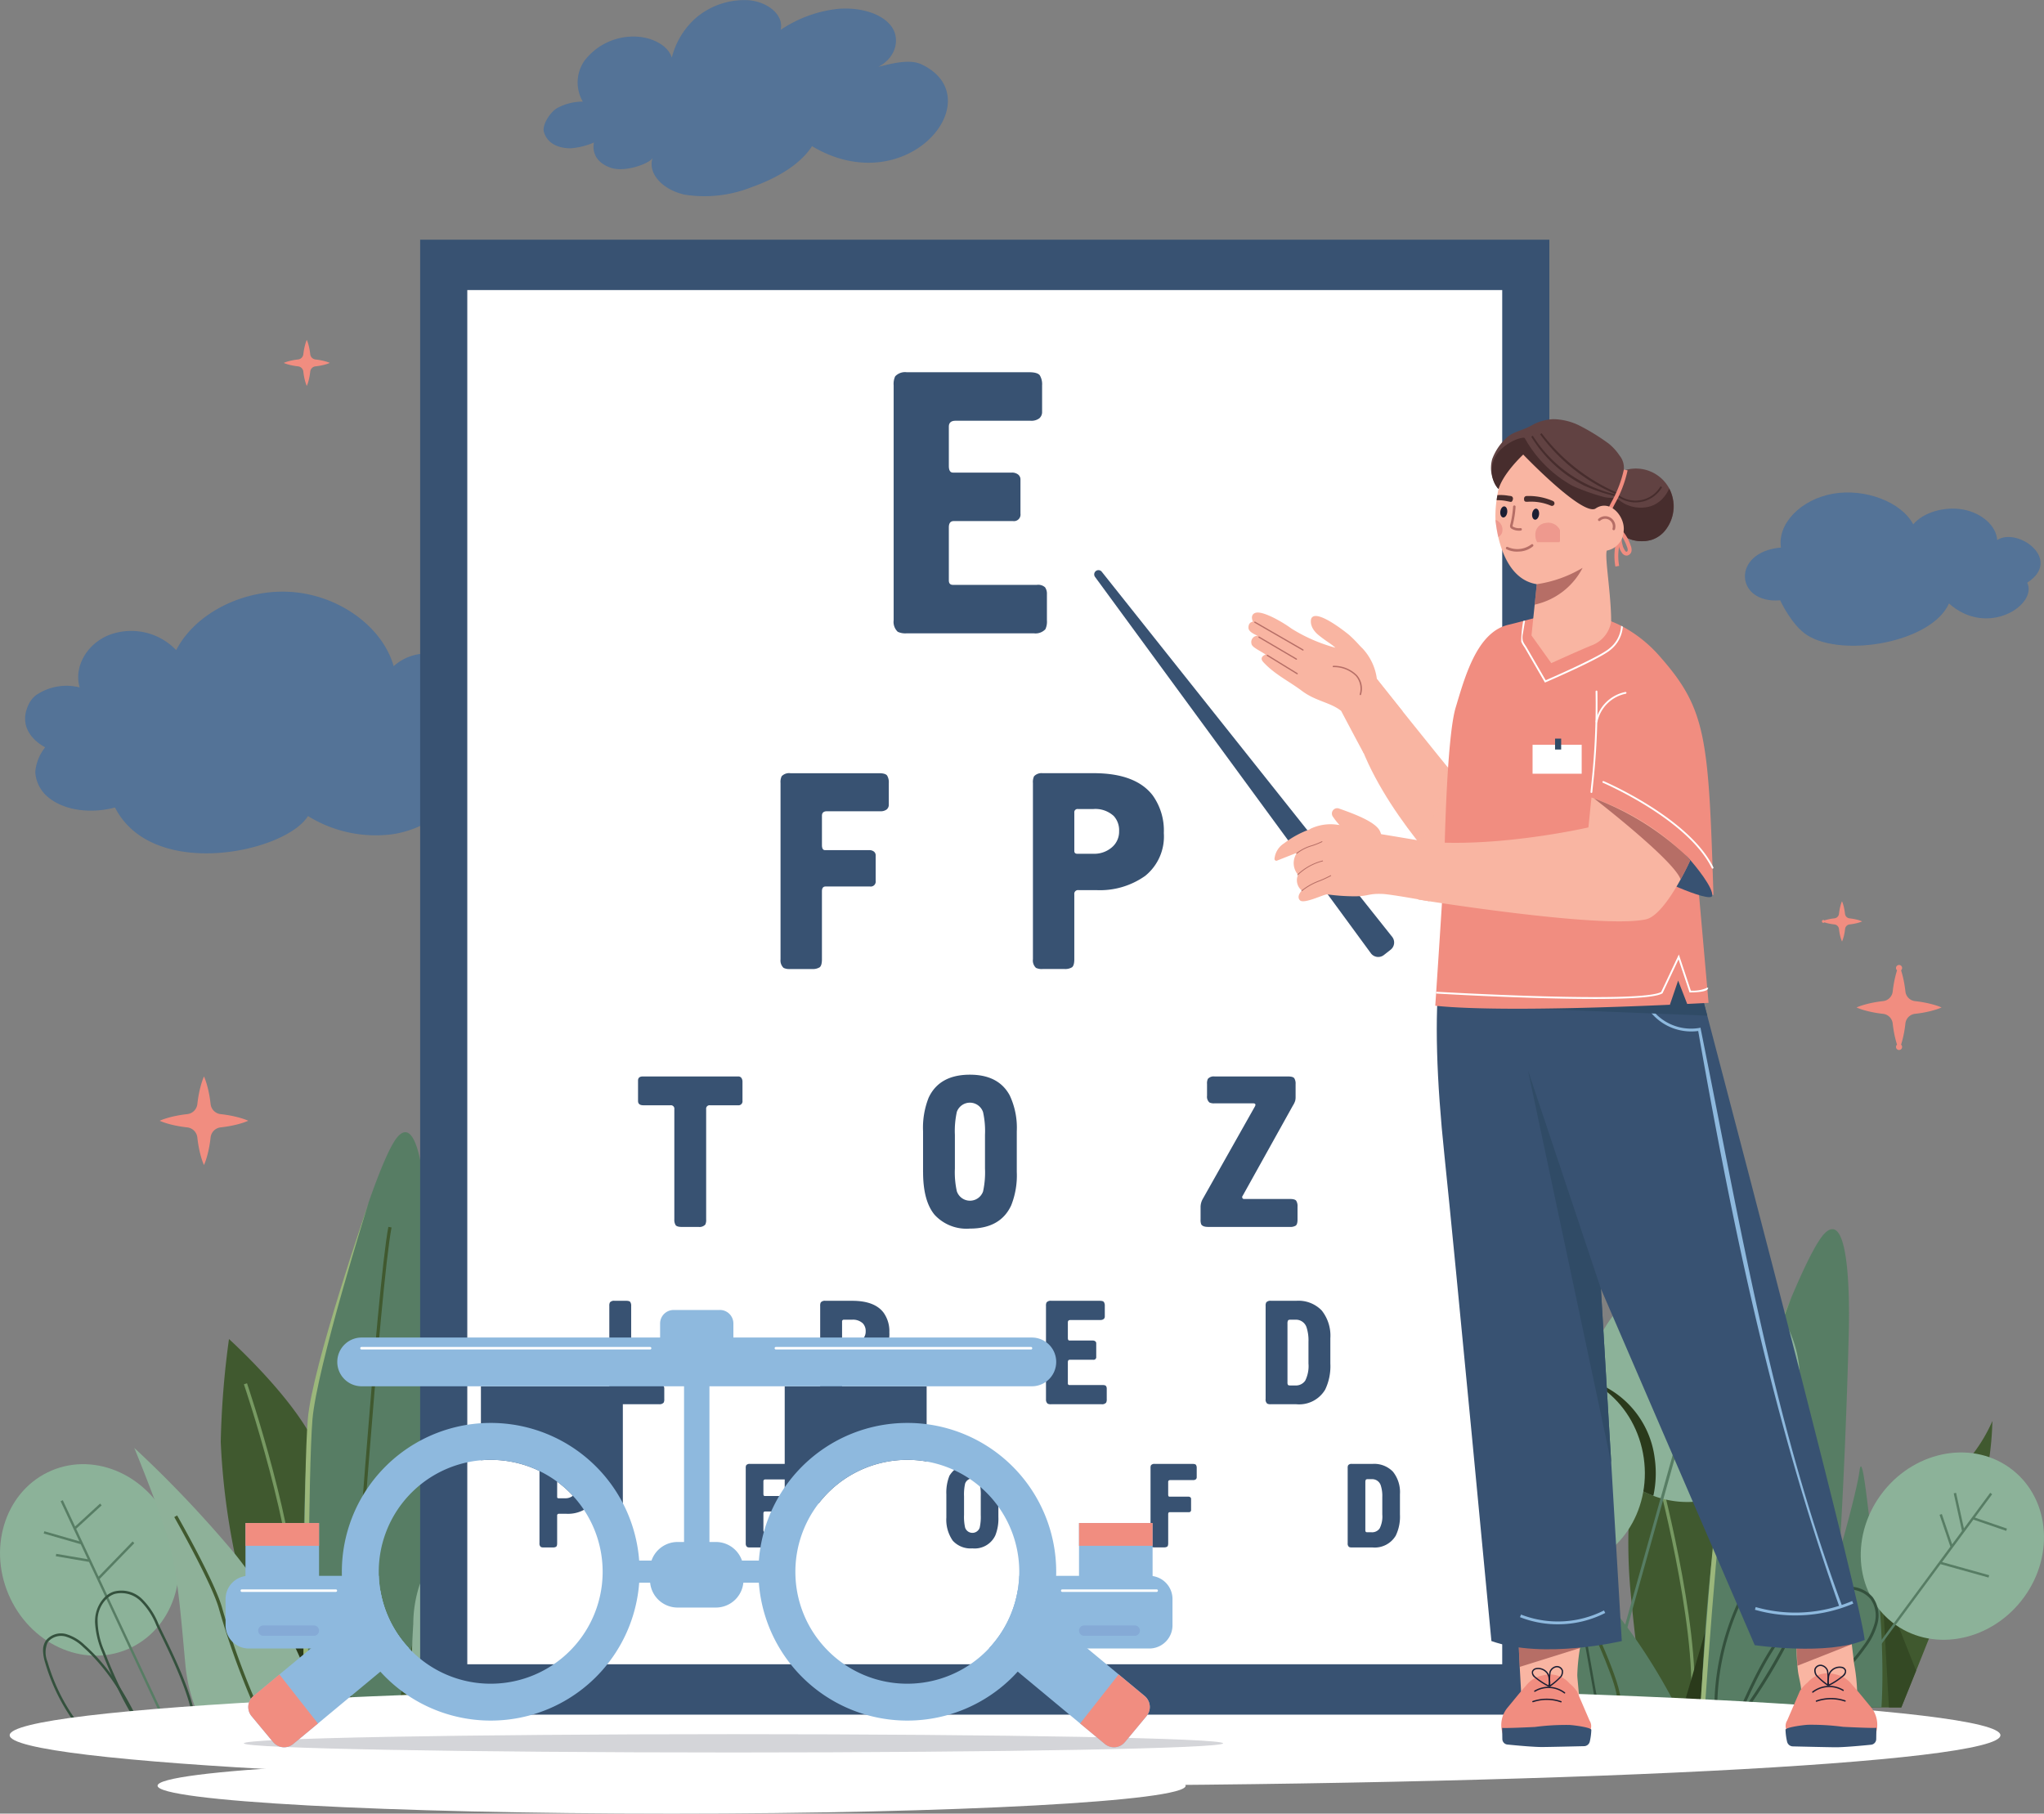<svg id="Groupe_149" data-name="Groupe 149" xmlns="http://www.w3.org/2000/svg" xmlns:xlink="http://www.w3.org/1999/xlink" width="268" height="237.826" viewBox="0 0 268 237.826">
  <rect x="0" y="0" width="268" height="237.826" fill="#808080" stroke="none"/>
  <defs>
    <style>
      .cls-1 {
        fill: none;
      }

      .cls-2 {
        clip-path: url(#clip-path);
      }

      .cls-3 {
        clip-path: url(#clip-path-2);
      }

      .cls-4 {
        opacity: 0.62;
      }

      .cls-5 {
        clip-path: url(#clip-path-3);
      }

      .cls-6 {
        fill: #386aa5;
      }

      .cls-7 {
        clip-path: url(#clip-path-4);
      }

      .cls-8 {
        clip-path: url(#clip-path-5);
      }

      .cls-9 {
        fill: #8cb299;
      }

      .cls-10 {
        fill: #577d64;
      }

      .cls-11 {
        fill: #40592f;
      }

      .cls-12 {
        fill: #779962;
      }

      .cls-13 {
        fill: #2a3a1b;
      }

      .cls-14 {
        fill: #344924;
      }

      .cls-15 {
        fill: #9bb77b;
      }

      .cls-16 {
        fill: #8eb199;
      }

      .cls-17 {
        fill: #34513d;
      }

      .cls-18 {
        fill: #fff;
      }

      .cls-19 {
        fill: #385272;
      }

      .cls-20 {
        fill: #f9b5a2;
      }

      .cls-21 {
        fill: #f18d80;
      }

      .cls-22 {
        fill: #1c1e33;
      }

      .cls-23 {
        opacity: 0.6;
      }

      .cls-24 {
        clip-path: url(#clip-path-6);
      }

      .cls-25 {
        fill: #893f3e;
      }

      .cls-26 {
        clip-path: url(#clip-path-7);
      }

      .cls-27 {
        fill: #304b66;
      }

      .cls-28 {
        fill: #8eb9de;
      }

      .cls-29 {
        fill: #181e2d;
      }

      .cls-30 {
        clip-path: url(#clip-path-8);
      }

      .cls-31 {
        clip-path: url(#clip-path-9);
      }

      .cls-32 {
        fill: #614242;
      }

      .cls-33 {
        fill: #472d2d;
      }

      .cls-34 {
        opacity: 0.24;
      }

      .cls-35 {
        clip-path: url(#clip-path-10);
      }

      .cls-36 {
        fill: #cc404e;
      }

      .cls-37 {
        clip-path: url(#clip-path-11);
      }

      .cls-38 {
        clip-path: url(#clip-path-12);
      }

      .cls-39 {
        clip-path: url(#clip-path-13);
      }

      .cls-40 {
        clip-path: url(#clip-path-14);
      }

      .cls-41 {
        clip-path: url(#clip-path-15);
      }

      .cls-42 {
        clip-path: url(#clip-path-16);
      }

      .cls-43 {
        clip-path: url(#clip-path-17);
      }

      .cls-44 {
        clip-path: url(#clip-path-18);
      }

      .cls-45 {
        clip-path: url(#clip-path-19);
      }

      .cls-46 {
        clip-path: url(#clip-path-20);
      }

      .cls-47 {
        clip-path: url(#clip-path-21);
      }

      .cls-48 {
        clip-path: url(#clip-path-22);
      }

      .cls-49 {
        opacity: 0.19;
        mix-blend-mode: multiply;
        isolation: isolate;
      }

      .cls-50 {
        clip-path: url(#clip-path-23);
      }

      .cls-51 {
        fill: #85aad6;
      }
    </style>
    <clipPath id="clip-path">
      <rect id="Rectangle_88" data-name="Rectangle 88" class="cls-1" width="268" height="237.826"/>
    </clipPath>
    <clipPath id="clip-path-2">
      <rect id="Rectangle_87" data-name="Rectangle 87" class="cls-1" width="268.001" height="237.826"/>
    </clipPath>
    <clipPath id="clip-path-3">
      <rect id="Rectangle_57" data-name="Rectangle 57" class="cls-1" width="81.508" height="34.323"/>
    </clipPath>
    <clipPath id="clip-path-4">
      <rect id="Rectangle_58" data-name="Rectangle 58" class="cls-1" width="38.764" height="20.102"/>
    </clipPath>
    <clipPath id="clip-path-5">
      <rect id="Rectangle_59" data-name="Rectangle 59" class="cls-1" width="53.011" height="25.768"/>
    </clipPath>
    <clipPath id="clip-path-6">
      <rect id="Rectangle_61" data-name="Rectangle 61" class="cls-1" width="8.056" height="2.735"/>
    </clipPath>
    <clipPath id="clip-path-7">
      <rect id="Rectangle_62" data-name="Rectangle 62" class="cls-1" width="7.259" height="2.986"/>
    </clipPath>
    <clipPath id="clip-path-8">
      <rect id="Rectangle_63" data-name="Rectangle 63" class="cls-1" width="4.972" height="13.243"/>
    </clipPath>
    <clipPath id="clip-path-9">
      <rect id="Rectangle_64" data-name="Rectangle 64" class="cls-1" width="12.603" height="10.619"/>
    </clipPath>
    <clipPath id="clip-path-10">
      <rect id="Rectangle_67" data-name="Rectangle 67" class="cls-1" width="3.245" height="2.565"/>
    </clipPath>
    <clipPath id="clip-path-11">
      <rect id="Rectangle_68" data-name="Rectangle 68" class="cls-1" width="1.542" height="3.305"/>
    </clipPath>
    <clipPath id="clip-path-12">
      <rect id="Rectangle_69" data-name="Rectangle 69" class="cls-1" width="3.603" height="0.98"/>
    </clipPath>
    <clipPath id="clip-path-13">
      <rect id="Rectangle_70" data-name="Rectangle 70" class="cls-1" width="0.932" height="2.264"/>
    </clipPath>
    <clipPath id="clip-path-14">
      <rect id="Rectangle_71" data-name="Rectangle 71" class="cls-1" width="6.287" height="4.826"/>
    </clipPath>
    <clipPath id="clip-path-15">
      <rect id="Rectangle_72" data-name="Rectangle 72" class="cls-1" width="2.28" height="1.83"/>
    </clipPath>
    <clipPath id="clip-path-16">
      <rect id="Rectangle_73" data-name="Rectangle 73" class="cls-1" width="3.42" height="1.644"/>
    </clipPath>
    <clipPath id="clip-path-17">
      <rect id="Rectangle_74" data-name="Rectangle 74" class="cls-1" width="3.379" height="1.921"/>
    </clipPath>
    <clipPath id="clip-path-18">
      <rect id="Rectangle_75" data-name="Rectangle 75" class="cls-1" width="3.895" height="2.084"/>
    </clipPath>
    <clipPath id="clip-path-19">
      <rect id="Rectangle_76" data-name="Rectangle 76" class="cls-1" width="3.856" height="3.853"/>
    </clipPath>
    <clipPath id="clip-path-20">
      <rect id="Rectangle_77" data-name="Rectangle 77" class="cls-1" width="6.473" height="3.803"/>
    </clipPath>
    <clipPath id="clip-path-21">
      <rect id="Rectangle_78" data-name="Rectangle 78" class="cls-1" width="5.064" height="3.045"/>
    </clipPath>
    <clipPath id="clip-path-22">
      <rect id="Rectangle_79" data-name="Rectangle 79" class="cls-1" width="4.077" height="2.562"/>
    </clipPath>
    <clipPath id="clip-path-23">
      <rect id="Rectangle_80" data-name="Rectangle 80" class="cls-1" width="128.387" height="2.406"/>
    </clipPath>
  </defs>
  <g id="Groupe_148" data-name="Groupe 148" class="cls-2">
    <g id="Groupe_147" data-name="Groupe 147" transform="translate(0 0.001)">
      <g id="Groupe_146" data-name="Groupe 146" class="cls-3">
        <g id="Groupe_85" data-name="Groupe 85" class="cls-4" transform="translate(3.292 77.578)">
          <g id="Groupe_84" data-name="Groupe 84">
            <g id="Groupe_83" data-name="Groupe 83" class="cls-5">
              <path id="Tracé_150" data-name="Tracé 150" class="cls-6" d="M104.243,605.247a5.748,5.748,0,0,1-5.286-.219,10.685,10.685,0,0,1-8.527,3.629,10.363,10.363,0,0,1-8.139-4.218c.239,1.977-3.209,6.751-9.331,7.77a16.87,16.87,0,0,1-11.242-2.363c-2.939,4.771-20.382,8.534-25.3-1.122-3.038.818-6.7.482-8.906-1.467a4.6,4.6,0,0,1-1.546-3.176,5.909,5.909,0,0,1,1.124-3.014c.1-.154.169-.244.169-.244s-4.022-1.908-2.11-5.721a3.349,3.349,0,0,1,.911-1.1,7.058,7.058,0,0,1,5.728-1.018c-.8-2.685.939-5.751,3.918-6.9a8.146,8.146,0,0,1,8.735,2.013c2.5-4.869,8.9-8.09,15.15-7.629s11.9,4.568,13.363,9.729a6.513,6.513,0,0,1,6-1.448,5.713,5.713,0,0,1,3.093,2.055,4.275,4.275,0,0,1,.843,2.041,10.868,10.868,0,0,1,6.268-1.454,7.857,7.857,0,0,1,2.391.522,6.433,6.433,0,0,1,3.766,6c.351-1.827,3.718-2.77,5.213-1.417,1.188,1.075,1.187,1.94.579,3.53a3.64,3.64,0,0,1,4.716,1.117,3.1,3.1,0,0,1-1.581,4.113" transform="translate(-24.631 -580.416)"/>
            </g>
          </g>
        </g>
        <g id="Groupe_88" data-name="Groupe 88" class="cls-4" transform="translate(228.786 64.58)">
          <g id="Groupe_87" data-name="Groupe 87">
            <g id="Groupe_86" data-name="Groupe 86" class="cls-7">
              <path id="Tracé_151" data-name="Tracé 151" class="cls-6" d="M1716.439,490.4c-.487-3.12,2.608-6.326,6.82-7.064s8.986,1.087,10.522,4.023c1.3-1.573,4.108-2.4,6.561-1.946s4.35,2.17,4.441,4c2.669-1.743,8.652,2.546,3.942,5.589,1.4,2.905-5.219,7.24-10.256,2.721-2.281,5.119-13.864,7.129-18.573,4.174-2.049-1.285-3.564-4.589-3.564-4.589-5.919.507-6.428-6.364.108-6.912" transform="translate(-1711.713 -483.173)"/>
            </g>
          </g>
        </g>
        <g id="Groupe_91" data-name="Groupe 91" class="cls-4" transform="translate(71.273 -0.001)">
          <g id="Groupe_90" data-name="Groupe 90">
            <g id="Groupe_89" data-name="Groupe 89" class="cls-8">
              <path id="Tracé_152" data-name="Tracé 152" class="cls-6" d="M533.281,17.288c-.24-.844.742-2.49,1.7-3.085a7.033,7.033,0,0,1,3.41-.873A4.98,4.98,0,0,1,538.582,8a8.059,8.059,0,0,1,6.013-3.19c2.5-.15,4.938,1.009,5.459,2.764a10.264,10.264,0,0,1,3.226-5.275A9.789,9.789,0,0,1,560.237.042c2.507.253,4.547,2,4.083,3.882A16.687,16.687,0,0,1,571.8,1.17c2.742-.245,5.614.5,6.952,2.171s.717,4.24-1.636,5.433c1.878-.464,4.145-1.06,5.7-.319,9.306,4.44-1.9,18.163-14.375,10.715-1.566,2.429-4.675,4.232-7.971,5.391a16.645,16.645,0,0,1-8.712.969c-2.778-.6-4.925-2.685-4.215-4.853-.226.691-3.559,2-5.511,1.317-2.819-.99-2.181-3.311-2.181-3.311a9.23,9.23,0,0,1-3.1.765c-1.453-.012-3-.531-3.467-2.159" transform="translate(-533.244 -0.003)"/>
            </g>
          </g>
        </g>
        <path id="Tracé_153" data-name="Tracé 153" class="cls-9" d="M22.349,1444.524c2.753,6.469.232,13.736-5.632,16.232s-12.849-.725-15.6-7.194-.232-13.736,5.632-16.232,12.849.725,15.6,7.194" transform="translate(0 -1244.486)"/>
        <path id="Tracé_154" data-name="Tracé 154" class="cls-10" d="M59.01,1500.953h-.349l-4.542-9.7-3.023-6.462-.149-.32-2.134-4.56-4.352-.745.053-.312,4.134.708-.922-1.972-4.855-1.4.087-.3,4.59,1.321-2.46-5.257.287-.134,1.613,3.447,3.273-3.007.214.233-3.347,3.074,2.936,6.273,4.464-4.609.227.221-4.548,4.7.991,2.117.146.311,3.06,6.542Z" transform="translate(-37.141 -1275.094)"/>
        <path id="Tracé_155" data-name="Tracé 155" class="cls-11" d="M231.462,1364h-8.407c-1.011-4.287-3.148-13.6-4.7-22.139a92.594,92.594,0,0,1-1.824-14.626,115.973,115.973,0,0,1,1.08-13.5s6.747,6.077,10.249,11.854q.107.177.211.353c.121.209.239.417.351.624a10.447,10.447,0,0,1,1.494,4.712c0,5.321,1.144,25.688,1.548,32.724" transform="translate(-187.588 -1138.142)"/>
        <path id="Tracé_156" data-name="Tracé 156" class="cls-12" d="M246.276,1387.628l-.431,0c.1-10.665-6.516-30.191-6.583-30.387l.408-.139c.067.2,6.709,19.792,6.606,30.53" transform="translate(-207.283 -1175.71)"/>
        <path id="Tracé_157" data-name="Tracé 157" class="cls-13" d="M282.178,1500.126l-2.9,12.884,2.753,5.827Z" transform="translate(-241.951 -1299.62)"/>
        <path id="Tracé_158" data-name="Tracé 158" class="cls-11" d="M394.895,1301.027c-.744,2.891-3.62,11.81-6.585,20.83l-.018.055c-.939,2.854-1.886,5.717-2.777,8.4l-.034.1-.152.46c-1.567,4.716-2.943,8.827-3.766,11.282H370.008c.949-2.723,2.645-7.487,4.731-12.882.61-1.576,1.253-3.206,1.92-4.856,1.871-4.624,3.934-9.4,5.991-13.54a59.673,59.673,0,0,1,4.917-8.468c7.809-10.606,8.637-13.891,8.637-13.891a45.167,45.167,0,0,1-1.308,12.507" transform="translate(-320.553 -1116.298)"/>
        <path id="Tracé_159" data-name="Tracé 159" class="cls-14" d="M468.232,1455.9l5.173,10.966-2.829,8.559Z" transform="translate(-405.648 -1261.302)"/>
        <path id="Tracé_160" data-name="Tracé 160" class="cls-10" d="M314.629,1165.536c-.1,1.959-.231,3.629-.409,4.889a10.323,10.323,0,0,1-.417,1.941c-.539,1.48-1.105,3.5-1.645,5.659-.91,3.631-1.743,7.651-2.238,10.138H298.543c-.067-1.236-.15-2.9-.233-4.867q-.033-.794-.067-1.653-.021-.521-.04-1.063c-.111-3.068-.209-6.624-.249-10.347v-.017c-.019-1.853-.024-3.747-.01-5.643.022-2.755.086-5.514.208-8.155.1-2.212.247-4.34.443-6.314a54.721,54.721,0,0,1,.948-6.342c.869-3.9,3.209-12.468,5.6-19.866.011-.034.022-.068.033-.1.405-1.251.812-2.467,1.213-3.62.007-.023.015-.043.021-.061l0,0,0-.014a.045.045,0,0,0,0-.01l0-.009,0-.007c1.5-4.292,2.91-7.7,3.888-8.753,2.8-3.016,3.662,7.233,3.877,11.911.172,3.735,1.084,29.361.436,42.313" transform="translate(-258.115 -962.303)"/>
        <path id="Tracé_161" data-name="Tracé 161" class="cls-15" d="M298.2,1243.512h-.611c0-.28.022-28.1.586-34.9.567-6.823,7.665-27.459,7.954-28.334-.07.214-6.784,21.634-7.345,28.385-.563,6.774-.584,34.573-.584,34.853" transform="translate(-257.816 -1022.52)"/>
        <path id="Tracé_162" data-name="Tracé 162" class="cls-16" d="M155.826,1456.477H140.54a21.535,21.535,0,0,1-2.118-7.409c-.335-3.533-.624-7.256-1.082-10.6a41.158,41.158,0,0,0-1.2-6.029c-.449-1.5-1.121-3.406-1.807-5.247-1.275-3.42-2.6-6.634-2.63-6.71a153.122,153.122,0,0,1,13.163,13.861c.5.621.974,1.236,1.417,1.839a77.256,77.256,0,0,1,5.145,7.83,43.465,43.465,0,0,1,2.452,5.051q.156.385.3.772c.017.042.032.084.048.126q.133.361.258.723a26.711,26.711,0,0,1,1.338,5.8" transform="translate(-114.1 -1230.618)"/>
        <path id="Tracé_163" data-name="Tracé 163" class="cls-16" d="M413.833,1424.113c-.3,1.743-.511,3.006-.666,3.921h-9.912c-.012-2.486,0-6.505.142-10.138.037-.953.084-1.879.142-2.744a16.65,16.65,0,0,1,.814-5.1,25.589,25.589,0,0,0,1.514-4.644,149.246,149.246,0,0,0,3.454-17.12c.164-2.645,1.177,3.419,2.128,8.468.2,1.049.393,2.055.577,2.929.027.136.056.268.084.4.2.9.413,2.059.63,3.388.46,2.808.922,6.382,1.192,9.92q.031.4.058.794c.059.865.107,1.726.138,2.569a38.092,38.092,0,0,1-.295,7.361" transform="translate(-349.352 -1202.175)"/>
        <path id="Tracé_164" data-name="Tracé 164" class="cls-11" d="M345.6,1203.745c-1.5,7.932-4.735,53.784-5.5,64.9h-.432c.767-11.064,4.008-57.018,5.514-64.979Z" transform="translate(-294.262 -1042.784)"/>
        <path id="Tracé_165" data-name="Tracé 165" class="cls-11" d="M182.862,1513.935h-.488a103.771,103.771,0,0,1-5.534-14.807c-.838-3.223-5.832-12.026-5.883-12.114l.375-.213c.207.364,5.073,8.941,5.925,12.219a100.969,100.969,0,0,0,5.605,14.916" transform="translate(-148.108 -1288.076)"/>
        <path id="Tracé_166" data-name="Tracé 166" class="cls-17" d="M102.189,1566.177c-.227-.465-.427-.875-.576-1.2l-.074-.161a9.569,9.569,0,0,0-2.134-3.259,3.879,3.879,0,0,0-3.715-.993,3.021,3.021,0,0,0-.874.454,3.1,3.1,0,0,0-.252.208,4.456,4.456,0,0,0-1.332,2.925c-.009.134-.014.268-.014.4a11.493,11.493,0,0,0,.931,3.957c.034.089.086.228.158.412.21.542.581,1.464,1.073,2.579.254.573.539,1.2.852,1.847a42.061,42.061,0,0,0,2.348,4.272l.059.092h.382c-.036-.054-.072-.11-.108-.165-.542-.842-1.057-1.743-1.53-2.64-.31-.586-.6-1.171-.874-1.737-.876-1.822-1.536-3.447-1.864-4.285-.087-.222-.151-.39-.189-.491a10.145,10.145,0,0,1-.9-4.221,3.976,3.976,0,0,1,1.153-2.628,3.2,3.2,0,0,1,.249-.216,2.738,2.738,0,0,1,.764-.43l.065-.022a3.6,3.6,0,0,1,3.394.925,9.316,9.316,0,0,1,2.055,3.15c.041.091.089.193.141.3.141.3.317.661.512,1.062,1.305,2.679,3.784,7.765,4.227,11.395h.339c-.423-3.646-2.851-8.627-4.27-11.539" transform="translate(-80.759 -1351.856)"/>
        <path id="Tracé_167" data-name="Tracé 167" class="cls-17" d="M54.747,1614.129l-.05-.1c-.121-.233-.221-.425-.291-.565a39.811,39.811,0,0,0-2.063-3.716q-.551-.875-1.129-1.669a25.281,25.281,0,0,0-2.091-2.534q-.692-.734-1.421-1.379a5.845,5.845,0,0,0-2.476-1.46,2.551,2.551,0,0,0-2.579.811c-.033.044-.064.091-.094.138a2.307,2.307,0,0,0-.316,1.229,5.717,5.717,0,0,0,.259,1.527,25.376,25.376,0,0,0,3.851,7.878h.406a25.1,25.1,0,0,1-3.94-7.968,3.187,3.187,0,0,1,.021-2.494,1.33,1.33,0,0,1,.091-.131,2.254,2.254,0,0,1,2.229-.669,5.549,5.549,0,0,1,2.331,1.385q.6.53,1.173,1.12a26.786,26.786,0,0,1,3.409,4.393,39.306,39.306,0,0,1,2.046,3.683c.069.143.171.337.293.572l.009.017.048.092h.371l-.086-.164" transform="translate(-36.592 -1388.435)"/>
        <path id="Tracé_168" data-name="Tracé 168" class="cls-11" d="M1610.358,1415.633c-.078,1.224-.147,3.251-.207,5.731-.026,1.063-.05,2.208-.073,3.409a.005.005,0,0,0,0,0c-.056,3.024-.1,6.4-.14,9.7H1599.33c-.422-2.937-.834-6.024-1.183-9.014-.151-1.291-.289-2.564-.412-3.8q-.052-.528-.1-1.046h0a70.834,70.834,0,0,1-.4-9.478h0q.011-.2.025-.388c.134-1.815.343-3.656.575-5.366,0-.01,0-.021,0-.032.307-2.26.653-4.292.919-5.744.257-1.4.44-2.263.44-2.263l.025.026c.216.222,1.817,1.887,3.741,4.215.1.118.2.236.294.358a58.632,58.632,0,0,1,3.959,5.4c.529.828,1.022,1.664,1.453,2.49q.1.184.188.367.163.324.31.644a10.445,10.445,0,0,1,1.19,4.8" transform="translate(-1383.714 -1210.573)"/>
        <path id="Tracé_169" data-name="Tracé 169" class="cls-12" d="M1629.04,1472.637l-.43-.032c.782-10.637-4.578-30.545-4.632-30.745l.416-.113c.055.2,5.433,20.18,4.646,30.889" transform="translate(-1406.919 -1249.046)"/>
        <path id="Tracé_170" data-name="Tracé 170" class="cls-13" d="M1654.432,1588.225l-.833,11.62h-2.572l1.081-3.69.38-1.3,1.435-4.9.092-.312Z" transform="translate(-1430.352 -1375.945)"/>
        <path id="Tracé_171" data-name="Tracé 171" class="cls-11" d="M1803.973,1393.945a40.007,40.007,0,0,1-.391,4.775,44.5,44.5,0,0,1-1.441,6.761c-.086.286-.176.573-.27.861l-.022.067c-.026.079-.053.162-.083.249s-.067.2-.1.3c-.468,1.344-1.269,3.472-2.276,6.073-.039.1-.078.2-.115.3-.339.873-.7,1.8-1.078,2.76-.786,2-1.646,4.173-2.54,6.414-.552,1.385-1.117,2.8-1.684,4.21l-.113.281c-.611,1.523-1.224,3.046-1.827,4.54h-11.278c.464-.989.941-1.994,1.427-3.006,1.866-3.881,3.882-7.862,5.889-11.454q.228-.411.459-.814.21-.372.421-.735.353-.613.706-1.2c.044-.074.087-.148.132-.222a54.252,54.252,0,0,1,4.682-6.837c3.391-4.039,5.591-6.978,7.009-9.051a20.843,20.843,0,0,0,2.5-4.263" transform="translate(-1542.739 -1207.632)"/>
        <path id="Tracé_172" data-name="Tracé 172" class="cls-14" d="M1850.712,1566.023l-.113.281-1.829,4.54h-1.624l-.5-8.957-.027-.495-.153-2.722-.218-3.921,1.841,4.652.138.347.217.549Z" transform="translate(-1599.481 -1346.943)"/>
        <path id="Tracé_173" data-name="Tracé 173" class="cls-10" d="M1687.978,1218.433c-.046,2.566-.4,15.455-1.1,27.451-.008.141-.016.282-.025.422q-.054.925-.111,1.84c-.1,1.646-.212,3.262-.328,4.816-.01.137-.021.272-.031.408-.138,1.808-.284,3.528-.44,5.112-.016.177-.035.352-.052.526-.273,2.682-.573,4.944-.9,6.533-.011.051-.021.1-.031.15q-.068.317-.137.6a7.573,7.573,0,0,1-.372,1.164c-.148.338-.3.7-.453,1.1h-15.428c.057-1.385.125-2.813.2-4.266,0-.006,0-.012,0-.019.1-1.841.213-3.722.349-5.6.2-2.733.435-5.467.724-8.08.244-2.215.525-4.345.848-6.315q.2-1.2.416-2.323.116-.591.239-1.155c.216-1,.449-1.938.7-2.791.314-1.082.769-2.526,1.326-4.2,1.413-4.276,3.476-10.073,5.53-15.265l.039-.1.094-.237c.088-.222.175-.442.263-.661q.373-.933.745-1.829c1.911-4.615,3.7-8.342,4.821-9.4,2.986-2.831,3.193,7.453,3.109,12.135" transform="translate(-1445.555 -1044.646)"/>
        <path id="Tracé_174" data-name="Tracé 174" class="cls-15" d="M1678.65,1276.1c.574-1.414.974-2.383,1.1-2.684-.1.27-.489,1.276-1.048,2.765-.079.21-.162.432-.248.662l0,.011c-2.088,5.59-6.038,16.481-7.42,22.372-.1.415-.181.806-.251,1.167q-.084.433-.14.81c-.089.6-.185,1.37-.284,2.271-.611,5.529-1.393,16.065-1.924,23.638h-.612c.094-1.343.2-2.779.3-4.266,0-.006,0-.012,0-.019.139-1.921.287-3.925.44-5.915.208-2.694.422-5.363.633-7.768.231-2.658.457-4.993.66-6.682.062-.513.121-.965.178-1.35.072-.482.18-1.033.321-1.64,1.342-5.777,5.585-16.641,7.9-22.381l.04-.1.1-.236q.138-.344.265-.657" transform="translate(-1444.898 -1103.215)"/>
        <path id="Tracé_175" data-name="Tracé 175" class="cls-15" d="M1757.1,1273.068c0,.012-.011.027-.019.047l.019-.047" transform="translate(-1522.229 -1102.911)"/>
        <path id="Tracé_176" data-name="Tracé 176" class="cls-10" d="M1530.328,1521.628H1517.4a64.368,64.368,0,0,0-1.07-11.472c-.438-1.9-1.177-4.427-1.879-6.692-.915-2.953-1.763-5.456-1.786-5.524.043.044,1.531,1.606,3.595,3.935l.007.008.4.456.007.007q.337.383.691.789c1.935,2.224,4.191,4.926,6.2,7.618q.145.192.286.385c.365.493.72.986,1.063,1.475.458.651.893,1.3,1.3,1.925a81.512,81.512,0,0,1,4.115,7.089" transform="translate(-1310.482 -1297.727)"/>
        <path id="Tracé_177" data-name="Tracé 177" class="cls-10" d="M1775.273,1470.328h-10.861c.245-2.661.547-5.281.9-7.142q.049-.256.1-.491a6.46,6.46,0,0,1,.631-1.935c.788-1.186,2.349-6.006,3.73-10.831.193-.677.384-1.354.567-2.021.041-.147.082-.295.122-.441.981-3.591,1.762-6.825,1.925-8.109.274-2.159.743,1.578,1.249,5.806.1.8.193,1.61.289,2.406.019.151.037.3.056.449.147,1.2.294,2.335.438,3.287.1.691.212,1.529.314,2.479q.029.262.057.535c0,.031.005.061.009.092.1.977.194,2.053.278,3.193.09,1.222.166,2.518.221,3.843.008.168.014.337.021.506.107,2.828.116,5.762-.048,8.377" transform="translate(-1528.582 -1246.428)"/>
        <path id="Tracé_178" data-name="Tracé 178" class="cls-11" d="M1553.461,1581.3h-.44c-.187-.766-.328-1.4-.411-1.828-.519-2.691-3.607-9.334-4.708-11.652-.237-.5-.381-.8-.39-.813l.225-.11.162-.079c.183.376,4.493,9.246,5.133,12.572.094.486.24,1.139.428,1.91" transform="translate(-1340.673 -1357.4)"/>
        <path id="Tracé_179" data-name="Tracé 179" class="cls-9" d="M1846.381,1444.466c-4.374,5.5-11.965,6.752-16.954,2.786s-5.487-11.641-1.113-17.145,11.964-6.751,16.954-2.786,5.487,11.641,1.113,17.145" transform="translate(-1581.362 -1234.539)"/>
        <path id="Tracé_180" data-name="Tracé 180" class="cls-10" d="M1815.37,1468.061l-4.115,5.571,2.014.563,4.165,1.164-.085.305-4.2-1.173-2.1-.587-5.685,7.7-.2.269-1.382,1.87-.427.58-6.19,8.377h-.393l6.562-8.883.421-.569,1.153-1.561.318-.431,7.123-9.641-1.419-4.18.3-.1,1.348,3.972,1.293-1.751-1.086-4.933.31-.068,1.026,4.664,1.9-2.568,1.552-2.1.254.189-2.1,2.84-.163.221.08.027,4.123,1.417-.1.3-4.122-1.417Z" transform="translate(-1556.622 -1268.795)"/>
        <path id="Tracé_181" data-name="Tracé 181" class="cls-17" d="M1694.935,1507.38a31.018,31.018,0,0,1-1.488,4.964c-.106.276-.217.549-.331.823a71.573,71.573,0,0,1-6.868,12.046h-.457a77.088,77.088,0,0,0,6.589-11.3c.142-.32.281-.642.414-.966a31.412,31.412,0,0,0,1.769-5.647,5.955,5.955,0,0,0,.007-3.212,2.282,2.282,0,0,0-2.344-1.609,3.356,3.356,0,0,0-1.647,1.095c-5.17,5.3-8.424,13.709-8.42,21.635h-.38c0-8.021,3.292-16.53,8.529-21.9a3.66,3.66,0,0,1,1.85-1.2,2.666,2.666,0,0,1,2.771,1.852,6.3,6.3,0,0,1,.007,3.418" transform="translate(-1456.994 -1301.312)"/>
        <path id="Tracé_182" data-name="Tracé 182" class="cls-17" d="M1725.364,1561.588a9.265,9.265,0,0,1-1.591,3.162,26.991,26.991,0,0,1-5.305,5.556,27.264,27.264,0,0,1-3.355,2.261h-.783a26.919,26.919,0,0,0,4.275-2.856,26.563,26.563,0,0,0,4.86-5.18,8.926,8.926,0,0,0,1.531-3.029,3.744,3.744,0,0,0-.554-3.159,3.656,3.656,0,0,0-3.224-1.205,5.486,5.486,0,0,0-1.189.253,9.21,9.21,0,0,0-2.2,1.107,17.451,17.451,0,0,0-2.516,2.023q-.378.366-.736.75c-3.061,3.276-5.08,7.545-6.76,11.3h-.416c1.828-4.09,4.05-8.823,7.59-12.262q.319-.311.653-.607a17.3,17.3,0,0,1,1.976-1.518,9.38,9.38,0,0,1,2.434-1.2,5.784,5.784,0,0,1,1.122-.223,4.031,4.031,0,0,1,3.557,1.347,4.123,4.123,0,0,1,.626,3.481" transform="translate(-1479.194 -1348.666)"/>
        <path id="Tracé_183" data-name="Tracé 183" class="cls-13" d="M1697.225,1311.95a15.72,15.72,0,0,1-9.647,10.205c.284-1.447.594-2.773.935-3.946.314-1.082.769-2.525,1.326-4.2,1.444-4.368,3.566-10.324,5.663-15.6a15.777,15.777,0,0,1,1.722,13.547" transform="translate(-1462.018 -1124.86)"/>
        <path id="Tracé_184" data-name="Tracé 184" class="cls-9" d="M1583.745,1266.422c-2.558,8.032-10.532,12.663-17.811,10.345-.207-.066-.412-.138-.614-.213-6.059-2.277-9.529-8.864-8.573-15.731a16.9,16.9,0,0,1,.635-2.793c2.558-8.032,10.532-12.663,17.811-10.345s11.107,10.707,8.551,18.737" transform="translate(-1348.537 -1080.403)"/>
        <path id="Tracé_185" data-name="Tracé 185" class="cls-10" d="M1603.971,1298.41l-.034-.378-7.66.7,2.239-8,5.444-.176-.012-.379-5.325.172,1.23-4.393-.365-.1-1.876,6.7-3.137-4.789-.317.208,3.319,5.065-.7,2.513-3.2-3.877-.292.242,3.37,4.08-9.654,34.479.365.1,8.808-31.458Z" transform="translate(-1374.878 -1113.989)"/>
        <path id="Tracé_186" data-name="Tracé 186" class="cls-13" d="M1565.32,1369.056c-6.059-2.277-9.529-8.328-8.573-15.2a12.28,12.28,0,0,1,8.742,10.234,14.043,14.043,0,0,1-.17,4.962" transform="translate(-1348.537 -1172.905)"/>
        <path id="Tracé_187" data-name="Tracé 187" class="cls-9" d="M1461.27,1357.542c1.006,7.064-3.368,13.53-9.771,14.442s-12.409-4.075-13.416-11.138,3.368-13.53,9.771-14.442,12.409,4.075,13.416,11.138" transform="translate(-1245.746 -1166.351)"/>
        <path id="Tracé_188" data-name="Tracé 188" class="cls-17" d="M1495.738,1398.83l3.433,19.288h-.326l-3.517-19.753-1.972-11.07-4.072-1.87.133-.292,3.869,1.778-.389-2.175-4.395-2.64.166-.275,4.154,2.5-1.035-5.8.315-.057.679,3.8,4-2.091.149.284-4.087,2.138,1.236,6.92,5.584-3.35.165.276-5.688,3.413Z" transform="translate(-1289.551 -1194.218)"/>
        <path id="Tracé_189" data-name="Tracé 189" class="cls-18" d="M270.511,1659.6c0-3.654-58.431-6.615-130.508-6.615S9.494,1655.951,9.494,1659.6,67.925,1666.22,140,1666.22s130.508-2.962,130.508-6.615" transform="translate(-8.225 -1432.052)"/>
        <path id="Tracé_190" data-name="Tracé 190" class="cls-18" d="M289.4,1728.263c0-2.021-30.175-3.659-67.4-3.659s-67.4,1.638-67.4,3.659,30.174,3.658,67.4,3.658,67.4-1.638,67.4-3.658" transform="translate(-133.943 -1494.096)"/>
        <path id="Tracé_191" data-name="Tracé 191" class="cls-19" d="M560.215,235.152V428.568H418.13a5.97,5.97,0,0,1-5.971-5.972V235.152Z" transform="translate(-357.07 -203.722)"/>
        <rect id="Rectangle_60" data-name="Rectangle 60" class="cls-18" width="135.695" height="180.204" transform="translate(61.269 38.036)"/>
        <path id="Tracé_192" data-name="Tracé 192" class="cls-19" d="M876.649,397.719V366.906a2.354,2.354,0,0,1,.2-1.174,1.775,1.775,0,0,1,1.516-.538H894.4q1.124,0,1.418.416a2.273,2.273,0,0,1,.294,1.3v3.473a1.074,1.074,0,0,1-.367.856,1.726,1.726,0,0,1-1.149.318h-9.831q-.88,0-.88.782v5.136q0,.881.538.88h7.728a1.288,1.288,0,0,1,.807.245.816.816,0,0,1,.318.685v4.451a.864.864,0,0,1-.978.978h-7.777q-.636,0-.636.832v6.945q0,.587.538.587h11a1.342,1.342,0,0,1,1.076.318,1.46,1.46,0,0,1,.245.9v3.424a2.362,2.362,0,0,1-.2,1.174,1.774,1.774,0,0,1-1.516.538H878.361a2.354,2.354,0,0,1-1.174-.2,1.773,1.773,0,0,1-.538-1.516" transform="translate(-759.477 -316.383)"/>
        <path id="Tracé_193" data-name="Tracé 193" class="cls-19" d="M765.68,782.963v-23.11a1.765,1.765,0,0,1,.147-.88,1.331,1.331,0,0,1,1.137-.4h11.628q.843,0,1.064.312a1.7,1.7,0,0,1,.22.972v2.825a.805.805,0,0,1-.275.642,1.3,1.3,0,0,1-.862.238h-6.969q-.661,0-.66.587V768q0,.66.4.66h5.8a.966.966,0,0,1,.605.183.612.612,0,0,1,.238.514v3.338a.648.648,0,0,1-.734.734h-5.833q-.477,0-.477.624v8.914q0,.844-.312,1.064a1.707,1.707,0,0,1-.972.22h-2.861a1.768,1.768,0,0,1-.881-.147,1.33,1.33,0,0,1-.4-1.137" transform="translate(-663.34 -657.18)"/>
        <path id="Tracé_194" data-name="Tracé 194" class="cls-19" d="M1014.515,758.57h6.676q5.5,0,7.74,2.9a7.9,7.9,0,0,1,1.467,4.952,6.63,6.63,0,0,1-2.439,5.612,10.237,10.237,0,0,1-6.4,1.871h-2.348a.486.486,0,0,0-.55.55v8.51q0,.844-.312,1.064a1.7,1.7,0,0,1-.972.22h-2.861a1.768,1.768,0,0,1-.88-.147,1.33,1.33,0,0,1-.4-1.137v-23.11a1.764,1.764,0,0,1,.147-.88,1.331,1.331,0,0,1,1.137-.4m4.549,10.565h2.128a3.533,3.533,0,0,0,2.366-.825,2.683,2.683,0,0,0,.972-2.146,2.76,2.76,0,0,0-.7-1.981,3.555,3.555,0,0,0-2.678-.917h-2.017a.421.421,0,0,0-.477.477v5.026c0,.245.134.367.4.367" transform="translate(-877.803 -657.181)"/>
        <path id="Tracé_195" data-name="Tracé 195" class="cls-19" d="M626.489,1056.122h12.486a.5.5,0,0,1,.465.212.887.887,0,0,1,.127.465v2.509a.523.523,0,0,1-.592.592h-3.664a.448.448,0,0,0-.507.507v14.459a1.363,1.363,0,0,1-.113.677,1.023,1.023,0,0,1-.874.31h-2.2q-.649,0-.817-.24a1.308,1.308,0,0,1-.169-.747v-14.459a.448.448,0,0,0-.507-.507h-3.551q-.7,0-.7-.564v-2.678q0-.535.62-.536" transform="translate(-542.216 -914.962)"/>
        <path id="Tracé_196" data-name="Tracé 196" class="cls-19" d="M905.488,1067.2v-5.355a10.676,10.676,0,0,1,.733-4.4q1.409-3.016,5.412-3.016,3.748,0,5.214,2.706a9.963,9.963,0,0,1,.93,4.707v5.355a10.594,10.594,0,0,1-.733,4.369q-1.41,3.044-5.412,3.044A5.679,5.679,0,0,1,907,1072.8q-1.508-1.818-1.508-5.595m8.117-.479v-4.4a11.487,11.487,0,0,0-.254-2.988,1.819,1.819,0,0,0-3.439-.028,11.661,11.661,0,0,0-.254,3.016v4.4a11.493,11.493,0,0,0,.254,2.988,1.819,1.819,0,0,0,3.439.028,11.643,11.643,0,0,0,.254-3.016" transform="translate(-784.461 -913.502)"/>
        <path id="Tracé_197" data-name="Tracé 197" class="cls-19" d="M1189.2,1056.122q.648,0,.817.24a1.315,1.315,0,0,1,.169.748v1.722a1.939,1.939,0,0,1-.057.494,2.851,2.851,0,0,1-.31.635l-6.567,11.8a.274.274,0,0,0-.042.3.227.227,0,0,0,.211.127h6.032q.648,0,.817.238a1.292,1.292,0,0,1,.169.741v1.706q0,.644-.24.811a1.319,1.319,0,0,1-.747.168h-10.739q-.7,0-.9-.338a1.528,1.528,0,0,1-.085-.648v-1.55a2.183,2.183,0,0,1,.282-1.128l6.849-12.148q.2-.394-.254-.395h-5.045a1.355,1.355,0,0,1-.676-.113,1.021,1.021,0,0,1-.31-.874v-1.55a1.355,1.355,0,0,1,.113-.677,1.023,1.023,0,0,1,.874-.31Z" transform="translate(-1020.313 -914.962)"/>
        <path id="Tracé_198" data-name="Tracé 198" class="cls-19" d="M597.7,1289.11V1276.9a.934.934,0,0,1,.078-.465.7.7,0,0,1,.6-.213h1.511q.446,0,.562.165a.9.9,0,0,1,.116.513v10.134q0,.232.213.233h3.6a.532.532,0,0,1,.426.126.579.579,0,0,1,.1.358v1.356a.936.936,0,0,1-.078.465.7.7,0,0,1-.6.213h-5.852a.93.93,0,0,1-.465-.078.7.7,0,0,1-.213-.6" transform="translate(-517.809 -1105.646)"/>
        <path id="Tracé_199" data-name="Tracé 199" class="cls-19" d="M805.256,1276.223h3.527q2.907,0,4.089,1.531a4.173,4.173,0,0,1,.775,2.616,3.5,3.5,0,0,1-1.289,2.965,5.408,5.408,0,0,1-3.381.988h-1.24a.257.257,0,0,0-.291.291v4.5q0,.446-.165.562a.9.9,0,0,1-.514.116h-1.511a.93.93,0,0,1-.465-.078.7.7,0,0,1-.213-.6V1276.9a.933.933,0,0,1,.077-.465.7.7,0,0,1,.6-.213m2.4,5.581h1.124a1.866,1.866,0,0,0,1.25-.436,1.418,1.418,0,0,0,.514-1.134,1.458,1.458,0,0,0-.368-1.046,1.877,1.877,0,0,0-1.414-.485H807.7a.223.223,0,0,0-.252.252v2.655c0,.129.071.194.213.194" transform="translate(-697.039 -1105.645)"/>
        <path id="Tracé_200" data-name="Tracé 200" class="cls-19" d="M1026.1,1289.11V1276.9a.936.936,0,0,1,.077-.465.7.7,0,0,1,.6-.213h6.356q.445,0,.562.165a.9.9,0,0,1,.116.513v1.376a.427.427,0,0,1-.145.339.685.685,0,0,1-.455.126h-3.895q-.349,0-.349.31v2.035q0,.349.213.349h3.062a.511.511,0,0,1,.32.1.323.323,0,0,1,.126.271v1.763a.343.343,0,0,1-.388.388h-3.081q-.252,0-.252.329v2.752q0,.232.213.233h4.36q.329,0,.426.126a.578.578,0,0,1,.1.358v1.356a.937.937,0,0,1-.077.465.7.7,0,0,1-.6.213h-6.608a.93.93,0,0,1-.465-.078.7.7,0,0,1-.213-.6" transform="translate(-888.955 -1105.646)"/>
        <path id="Tracé_201" data-name="Tracé 201" class="cls-19" d="M1241.537,1289.109V1276.9a.932.932,0,0,1,.078-.465.7.7,0,0,1,.6-.213h3.352a4.225,4.225,0,0,1,3.323,1.269,5.309,5.309,0,0,1,1.133,3.653v3.313a7.088,7.088,0,0,1-.678,3.411,3.965,3.965,0,0,1-3.8,1.918h-3.333a.931.931,0,0,1-.465-.078.7.7,0,0,1-.213-.6m2.868-9.94v7.77a.568.568,0,0,0,.058.3q.058.087.291.087h.659a1.48,1.48,0,0,0,1.318-.63,4.281,4.281,0,0,0,.427-2.257v-2.829a5.544,5.544,0,0,0-.233-1.841,1.458,1.458,0,0,0-1.473-1.066h-.7q-.233,0-.291.136a.838.838,0,0,0-.058.33" transform="translate(-1075.594 -1105.645)"/>
        <path id="Tracé_202" data-name="Tracé 202" class="cls-19" d="M529.8,1436.242h2.848a3.93,3.93,0,0,1,3.3,1.236,3.37,3.37,0,0,1,.626,2.112,2.829,2.829,0,0,1-1.041,2.394,4.365,4.365,0,0,1-2.73.8h-1a.208.208,0,0,0-.235.235v3.63q0,.36-.133.453a.727.727,0,0,1-.415.094H529.8a.752.752,0,0,1-.376-.063.566.566,0,0,1-.172-.485v-9.858a.75.75,0,0,1,.063-.375.567.567,0,0,1,.485-.172m1.94,4.506h.908a1.507,1.507,0,0,0,1.009-.352,1.145,1.145,0,0,0,.415-.915,1.177,1.177,0,0,0-.3-.845,1.516,1.516,0,0,0-1.142-.391h-.861a.18.18,0,0,0-.2.2v2.144c0,.1.057.157.172.157" transform="translate(-458.517 -1244.276)"/>
        <path id="Tracé_203" data-name="Tracé 203" class="cls-19" d="M731.549,1446.646v-9.858a.756.756,0,0,1,.063-.375.568.568,0,0,1,.485-.172h5.132q.36,0,.454.133a.727.727,0,0,1,.094.415v1.111a.344.344,0,0,1-.117.274.553.553,0,0,1-.368.1h-3.145q-.282,0-.282.25v1.643c0,.188.057.282.172.282h2.472a.413.413,0,0,1,.258.078.261.261,0,0,1,.1.219v1.424a.276.276,0,0,1-.313.313h-2.488q-.2,0-.2.266v2.222c0,.125.057.188.172.188h3.521a.43.43,0,0,1,.344.1.467.467,0,0,1,.078.289v1.1a.756.756,0,0,1-.063.376.568.568,0,0,1-.485.172H732.1a.752.752,0,0,1-.375-.063.567.567,0,0,1-.172-.485" transform="translate(-633.771 -1244.275)"/>
        <path id="Tracé_204" data-name="Tracé 204" class="cls-19" d="M928.339,1442.392v-2.973a5.925,5.925,0,0,1,.407-2.441,3.536,3.536,0,0,1,5.9-.172,5.533,5.533,0,0,1,.516,2.613v2.973a5.879,5.879,0,0,1-.407,2.425,2.991,2.991,0,0,1-3,1.69,3.153,3.153,0,0,1-2.574-1.009,4.8,4.8,0,0,1-.837-3.106m4.506-.266v-2.441a6.374,6.374,0,0,0-.141-1.659,1.009,1.009,0,0,0-1.909-.016,6.475,6.475,0,0,0-.141,1.674v2.441a6.387,6.387,0,0,0,.141,1.659,1.01,1.01,0,0,0,1.909.016,6.465,6.465,0,0,0,.141-1.674" transform="translate(-804.258 -1243.463)"/>
        <path id="Tracé_205" data-name="Tracé 205" class="cls-19" d="M1128.64,1446.646v-9.858a.753.753,0,0,1,.063-.375.568.568,0,0,1,.485-.172h4.96q.359,0,.453.133a.727.727,0,0,1,.094.415v1.2a.344.344,0,0,1-.118.274.55.55,0,0,1-.368.1h-2.973q-.282,0-.282.25v1.643c0,.188.057.282.172.282h2.472a.412.412,0,0,1,.258.078.26.26,0,0,1,.1.219v1.424a.277.277,0,0,1-.312.313h-2.488q-.2,0-.2.266v3.8c0,.24-.045.391-.133.454a.729.729,0,0,1-.415.094h-1.22a.753.753,0,0,1-.376-.063.567.567,0,0,1-.172-.485" transform="translate(-977.787 -1244.275)"/>
        <path id="Tracé_206" data-name="Tracé 206" class="cls-19" d="M1322.034,1446.646v-9.858a.754.754,0,0,1,.063-.375.568.568,0,0,1,.485-.172h2.707a3.411,3.411,0,0,1,2.683,1.025,4.288,4.288,0,0,1,.915,2.949v2.676a5.722,5.722,0,0,1-.548,2.754,3.2,3.2,0,0,1-3.067,1.549h-2.691a.752.752,0,0,1-.375-.063.567.567,0,0,1-.172-.485m2.316-8.027v6.274a.457.457,0,0,0,.047.243q.047.07.235.07h.532a1.2,1.2,0,0,0,1.064-.508,3.458,3.458,0,0,0,.344-1.823v-2.285a4.465,4.465,0,0,0-.188-1.486,1.177,1.177,0,0,0-1.189-.861h-.563q-.188,0-.235.109a.673.673,0,0,0-.047.266" transform="translate(-1145.332 -1244.275)"/>
        <path id="Tracé_207" data-name="Tracé 207" class="cls-19" d="M1109.6,609.534l-36.173-49.362a.556.556,0,0,1,.883-.674l38.084,47.887a1.2,1.2,0,0,1-.2,1.689l-.892.7a1.2,1.2,0,0,1-1.7-.236" transform="translate(-929.86 -484.535)"/>
        <path id="Tracé_208" data-name="Tracé 208" class="cls-20" d="M1497.8,1603.24c-.011.083-.024.171-.037.264a26.187,26.187,0,0,0-.354,3.534c0,.444.218,2.313.219,2.74-1.022.012-2.741-1.3-3.772-1.262a33.489,33.489,0,0,0-3.817.717c-.021-.451-.1-1.8-.177-3.258-.047-.894-.091-1.826-.117-2.61a8.772,8.772,0,0,1,.029-1.905,65.134,65.134,0,0,1,8.017.751c.121.047.091.432.009,1.028" transform="translate(-1290.602 -1387.391)"/>
        <path id="Tracé_209" data-name="Tracé 209" class="cls-21" d="M1477.348,1643.058a5.65,5.65,0,0,1,1.559-.364,3.38,3.38,0,0,1,2.783,1.169,4.688,4.688,0,0,1,.994,1.09l1.636,3.8a1.31,1.31,0,0,1,.088,1.245,1.469,1.469,0,0,1-1.247.4c-3.624-.007-6.59.128-10.214.121a3.57,3.57,0,0,1,.6-3.467c.794-.943,1.555-1.928,2.389-2.839a3.812,3.812,0,0,1,1.411-1.151" transform="translate(-1275.897 -1423.109)"/>
        <path id="Tracé_210" data-name="Tracé 210" class="cls-19" d="M1485.067,1694.361a.778.778,0,0,1-.74.606c-1.293.031-4.189.1-5.422.113-1.111.012-3.49-.211-4.642-.326a.735.735,0,0,1-.661-.72l-.023-1.474c0,.094,3.847-.088,4.279-.11a31.3,31.3,0,0,1,4.531-.265c.657.035,2.87.332,2.88.644a7.985,7.985,0,0,1-.2,1.532" transform="translate(-1276.622 -1465.987)"/>
        <path id="Tracé_211" data-name="Tracé 211" class="cls-22" d="M1508.935,1655.755a.085.085,0,0,0,.068-.033.086.086,0,0,0-.014-.121,3.57,3.57,0,0,0-4-.229.087.087,0,1,0,.092.147,3.392,3.392,0,0,1,3.8.218.086.086,0,0,0,.054.019" transform="translate(-1303.796 -1433.678)"/>
        <path id="Tracé_212" data-name="Tracé 212" class="cls-22" d="M1506.866,1667.047a.086.086,0,0,0,.029-.168,5.713,5.713,0,0,0-3.734-.019.086.086,0,0,0,.056.164,5.541,5.541,0,0,1,3.621.018.088.088,0,0,0,.029,0" transform="translate(-1302.199 -1443.806)"/>
        <path id="Tracé_213" data-name="Tracé 213" class="cls-22" d="M1519.41,1637.2a8.046,8.046,0,0,1,.043-1.9,1.15,1.15,0,0,1,.84-.737.829.829,0,0,1,.936.575,1.189,1.189,0,0,1-.192.831,9.516,9.516,0,0,1-1.49,1.292l-.126.093Zm1.651-2.019a.661.661,0,0,0-.74-.444.974.974,0,0,0-.707.628,6.789,6.789,0,0,0-.042,1.664,8.383,8.383,0,0,0,1.315-1.143,1.034,1.034,0,0,0,.174-.7" transform="translate(-1316.294 -1416.084)"/>
        <path id="Tracé_214" data-name="Tracé 214" class="cls-22" d="M1504.785,1638.735a10.061,10.061,0,0,1-1.855-1.225.82.82,0,0,1-.309-.778.693.693,0,0,1,.516-.442,1.567,1.567,0,0,1,1.622.686,1.4,1.4,0,0,1,.22.709c.011.09.022.184.04.281a1.24,1.24,0,0,1-.117.731l-.041.076Zm-.168-1.659a1.394,1.394,0,0,0-1.435-.619.527.527,0,0,0-.4.322c-.048.172.039.372.268.611a9.339,9.339,0,0,0,1.729,1.148,1.023,1.023,0,0,0,.065-.538c-.02-.1-.031-.2-.042-.293a1.255,1.255,0,0,0-.19-.63" transform="translate(-1301.765 -1417.551)"/>
        <g id="Groupe_94" data-name="Groupe 94" class="cls-23" transform="translate(199.139 215.849)">
          <g id="Groupe_93" data-name="Groupe 93">
            <g id="Groupe_92" data-name="Groupe 92" class="cls-24">
              <path id="Tracé_215" data-name="Tracé 215" class="cls-25" d="M1497.957,1614.923c-.011.083-.024.171-.037.264l-7.9,2.471c-.047-.895-.091-1.826-.117-2.61Z" transform="translate(-1489.902 -1614.923)"/>
            </g>
          </g>
        </g>
        <path id="Tracé_216" data-name="Tracé 216" class="cls-20" d="M1770.227,1605.279a34.136,34.136,0,0,0-3.89-.731c-1.052-.04-2.421.487-3.464.474,0-.436-.352-1.84-.4-2.29a29.618,29.618,0,0,1-.2-3.264c0-.031,0-.061,0-.091.018-.322.064-.537.153-.571.561-.217,6.223-1.762,6.821-1.807,0,0,.061.415.256,1.994.007.055.013.113.021.171.082.664.184,1.518.314,2.609a23.073,23.073,0,0,1,.384,3.505" transform="translate(-1526.726 -1383.547)"/>
        <path id="Tracé_217" data-name="Tracé 217" class="cls-21" d="M1758.9,1641.917a5.739,5.739,0,0,0-1.59-.371,3.443,3.443,0,0,0-2.837,1.192,4.772,4.772,0,0,0-1.014,1.11l-1.668,3.869a1.335,1.335,0,0,0-.089,1.27,1.5,1.5,0,0,0,1.271.408c3.693-.008,6.718.131,10.412.123a3.64,3.64,0,0,0-.611-3.534c-.809-.962-1.585-1.965-2.436-2.894a3.878,3.878,0,0,0-1.438-1.173" transform="translate(-1517.459 -1422.114)"/>
        <path id="Tracé_218" data-name="Tracé 218" class="cls-19" d="M1751.727,1694.215a.793.793,0,0,0,.755.618c1.318.032,4.271.1,5.527.115,1.132.013,3.558-.215,4.732-.332a.75.75,0,0,0,.674-.734l.023-1.5c0,.1-3.922-.089-4.362-.113a31.908,31.908,0,0,0-4.618-.27c-.67.035-2.926.338-2.937.657a8.16,8.16,0,0,0,.206,1.562" transform="translate(-1517.413 -1465.824)"/>
        <path id="Tracé_219" data-name="Tracé 219" class="cls-22" d="M1777.715,1654.859a.087.087,0,0,1-.069-.033.088.088,0,0,1,.014-.124,3.638,3.638,0,0,1,4.08-.234.088.088,0,1,1-.093.15,3.457,3.457,0,0,0-3.877.222.086.086,0,0,1-.055.019" transform="translate(-1540.031 -1432.887)"/>
        <path id="Tracé_220" data-name="Tracé 220" class="cls-22" d="M1781.309,1666.37a.088.088,0,0,1-.029-.171,5.822,5.822,0,0,1,3.807-.019.088.088,0,0,1-.057.167,5.647,5.647,0,0,0-3.692.019.087.087,0,0,1-.029.005" transform="translate(-1543.144 -1443.211)"/>
        <path id="Tracé_221" data-name="Tracé 221" class="cls-22" d="M1781.548,1636.105l-.129-.1a9.734,9.734,0,0,1-1.519-1.317,1.21,1.21,0,0,1-.2-.847.845.845,0,0,1,.954-.586,1.171,1.171,0,0,1,.856.751,8.182,8.182,0,0,1,.044,1.934Zm-1.494-1.5a8.5,8.5,0,0,0,1.34,1.165,6.924,6.924,0,0,0-.043-1.7.993.993,0,0,0-.72-.64.673.673,0,0,0-.754.453,1.053,1.053,0,0,0,.177.718" transform="translate(-1541.813 -1414.951)"/>
        <path id="Tracé_222" data-name="Tracé 222" class="cls-22" d="M1792.708,1637.551l-.041-.078a1.264,1.264,0,0,1-.12-.746c.019-.1.03-.194.041-.287a1.432,1.432,0,0,1,.224-.723,1.6,1.6,0,0,1,1.653-.7.707.707,0,0,1,.527.45.836.836,0,0,1-.316.793,10.253,10.253,0,0,1-1.891,1.249Zm.249-1.731a1.278,1.278,0,0,0-.194.642c-.011.1-.023.194-.043.3a1.044,1.044,0,0,0,.066.548,9.518,9.518,0,0,0,1.763-1.17c.234-.243.323-.447.273-.623a.536.536,0,0,0-.4-.328,1.42,1.42,0,0,0-1.463.631" transform="translate(-1552.943 -1416.448)"/>
        <g id="Groupe_97" data-name="Groupe 97" class="cls-23" transform="translate(235.544 215.447)">
          <g id="Groupe_96" data-name="Groupe 96">
            <g id="Groupe_95" data-name="Groupe 95" class="cls-26">
              <path id="Tracé_223" data-name="Tracé 223" class="cls-25" d="M1769.527,1612.087l-7.125,2.815-.129-2.512-.005-.09h.008l7.23-.384c.007.055.013.113.021.171" transform="translate(-1762.268 -1611.916)"/>
            </g>
          </g>
        </g>
        <path id="Tracé_224" data-name="Tracé 224" class="cls-19" d="M1465.53,1006.828c-4.922,2.106-14.416.688-14.416.688l-20.168-46.728,2.735,46.19s-10.255,2.43-17.092,0c0,0-4.786-50.634-6.154-63.624-1.048-9.972-1.321-18.168-.629-24.357.132-1.217.31-2.356.524-3.419.109-.57.237-1.117.373-1.641l32.206,3.514s.525,1.987,1.416,5.37l.565,2.147c5.412,20.572,20.082,76.619,20.639,81.859" transform="translate(-1221.041 -791.782)"/>
        <path id="Tracé_225" data-name="Tracé 225" class="cls-27" d="M1498.834,1049.966l9.572,28.67,1.353,22.844Z" transform="translate(-1298.501 -909.629)"/>
        <path id="Tracé_226" data-name="Tracé 226" class="cls-28" d="M1635.453,1053.86l.344-.133c-9.194-24.864-13.2-49.224-18.52-75.608l-.029-.19-.189.037a6.478,6.478,0,0,1-7.312-4.72l-.359.084a6.869,6.869,0,0,0,7.553,5.032c4.582,26.14,9.795,50.9,18.511,75.5" transform="translate(-1394.28 -843.164)"/>
        <path id="Tracé_227" data-name="Tracé 227" class="cls-28" d="M1496.024,1581.837a13.619,13.619,0,0,0,6.218-1.485l-.169-.328a13.344,13.344,0,0,1-10.874.538l-.135.343a13.5,13.5,0,0,0,4.961.933" transform="translate(-1291.769 -1368.84)"/>
        <path id="Tracé_228" data-name="Tracé 228" class="cls-28" d="M1726.807,1572.642a19.272,19.272,0,0,0,7.614-1.55l-.147-.339a19.012,19.012,0,0,1-12.65.794l-.1.354a18.973,18.973,0,0,0,5.286.741" transform="translate(-1491.424 -1360.808)"/>
        <path id="Tracé_229" data-name="Tracé 229" class="cls-29" d="M1412.28,929.632l18.865-1.477-18.341-1.942c-.214,1.062-.392,2.2-.524,3.418" transform="translate(-1223.516 -802.418)"/>
        <path id="Tracé_230" data-name="Tracé 230" class="cls-20" d="M1329.6,666.118s9.193,11.495,9.736,12.085.543,14.763.543,14.763-9.651-9.482-12.84-19.425c-2.419-7.543,2.56-7.423,2.56-7.423" transform="translate(-1149.093 -577.086)"/>
        <g id="Groupe_100" data-name="Groupe 100" class="cls-23" transform="translate(185.534 100.545)">
          <g id="Groupe_99" data-name="Groupe 99">
            <g id="Groupe_98" data-name="Groupe 98" class="cls-30">
              <path id="Tracé_231" data-name="Tracé 231" class="cls-20" d="M1392.351,752.254s-1.591,8.725-4.071,9.965c-1.263.631,4.8,3.278,4.8,3.278Z" transform="translate(-1388.108 -752.253)"/>
            </g>
          </g>
        </g>
        <path id="Tracé_232" data-name="Tracé 232" class="cls-27" d="M1511.39,982.554l-25.208-1,24.643-1.144.565,2.147" transform="translate(-1287.54 -849.367)"/>
        <path id="Tracé_233" data-name="Tracé 233" class="cls-21" d="M1442.506,638.88l1.28,14.471s-25.676,1.445-35.834.382c0,0,1.19-17.638,1.2-19.414,0,0,.255-15.624,1.472-19.68.968-3.229,2.145-7.469,4.569-9.618.089-.078.179-.156.272-.227a5.191,5.191,0,0,1,2.083-1.021c.568-.131,1.218-.307,1.936-.49l.244-.061a20.852,20.852,0,0,1,8.34-.689c.087.014.175.028.262.045a14,14,0,0,1,3.993,1.328c.074.037.148.075.222.115a17.515,17.515,0,0,1,4.933,4c6.023,6.85,6.314,10.632,6.947,31.183Z" transform="translate(-1219.766 -521.846)"/>
        <path id="Tracé_234" data-name="Tracé 234" class="cls-19" d="M1608.246,806.076c.994,1.092,3.347,4.01,3.139,5.006s-8.475-2.666-8.888-3.611-1.632-6.859-1.632-6.859,6.556,4.558,7.381,5.464" transform="translate(-1386.895 -693.604)"/>
        <path id="Tracé_235" data-name="Tracé 235" class="cls-20" d="M1417.85,790.668s-.311.7-.819,1.671l-.038.073c-1.125,2.15-3.164,5.571-4.93,5.972-5.777,1.313-29.856-2.588-29.856-2.588s-3.831-7.964,1.127-7.577c9.693.76,21.17-1.883,21.17-1.883l.4-3.927.341.125,0,0a32.913,32.913,0,0,1,11.64,7.1l.032.031a12.576,12.576,0,0,1,.928,1" transform="translate(-1196.238 -677.834)"/>
        <g id="Groupe_103" data-name="Groupe 103" class="cls-23" transform="translate(209.008 104.701)">
          <g id="Groupe_102" data-name="Groupe 102">
            <g id="Groupe_101" data-name="Groupe 101" class="cls-31">
              <path id="Tracé_236" data-name="Tracé 236" class="cls-25" d="M1576.34,791.479s-.311.7-.819,1.671l-.039.073-.4.742c-.87-2.528-11.347-10.619-11.347-10.619l0,0a35.776,35.776,0,0,1,11.64,7.1l.032.031a12.541,12.541,0,0,1,.928,1" transform="translate(-1563.737 -783.347)"/>
            </g>
          </g>
        </g>
        <path id="Tracé_237" data-name="Tracé 237" class="cls-27" d="M1638.115,965.185l1.082-3.174,1.226,3.174Z" transform="translate(-1419.166 -833.43)"/>
        <rect id="Rectangle_65" data-name="Rectangle 65" class="cls-18" width="6.439" height="3.796" transform="translate(200.944 97.665)"/>
        <rect id="Rectangle_66" data-name="Rectangle 66" class="cls-27" width="0.8" height="1.431" transform="translate(203.892 96.856)"/>
        <path id="Tracé_238" data-name="Tracé 238" class="cls-18" d="M1560.386,690.939h-.011a.119.119,0,0,1-.107-.129l.067-.7a96.357,96.357,0,0,0,.595-12.474.118.118,0,0,1,.115-.122.12.12,0,0,1,.122.115,96.506,96.506,0,0,1-.6,12.5l-.067.7a.118.118,0,0,1-.117.107" transform="translate(-1351.723 -586.957)"/>
        <path id="Tracé_239" data-name="Tracé 239" class="cls-18" d="M1565.383,682.861l-.023,0a.118.118,0,0,1-.093-.139,5,5,0,0,1,3.9-3.861.12.12,0,0,1,.138.094.118.118,0,0,1-.094.138,4.763,4.763,0,0,0-3.713,3.675.118.118,0,0,1-.116.1" transform="translate(-1356.053 -588.122)"/>
        <path id="Tracé_240" data-name="Tracé 240" class="cls-18" d="M1505.448,609.639a4.315,4.315,0,0,1-1.616,3.039c-1.337,1.167-8.209,4.124-8.5,4.249l-.1.041-2.6-4.491c-.052-.088-.111-.175-.17-.268a2.791,2.791,0,0,1-.34-.618,15.664,15.664,0,0,1,.265-2.691l.244-.062c-.08.481-.273,1.639-.277,1.664a2.192,2.192,0,0,0-.009,1.013,2.738,2.738,0,0,0,.314.564c.064.095.125.189.177.279l2.5,4.309c.855-.369,7.114-3.1,8.34-4.17a4.035,4.035,0,0,0,1.55-2.975q.111.055.222.116" transform="translate(-1292.669 -527.463)"/>
        <path id="Tracé_241" data-name="Tracé 241" class="cls-18" d="M1586.327,777.767a.119.119,0,0,1-.106-.066c-3.149-6.412-14.163-11.146-14.274-11.193a.118.118,0,0,1,.092-.217c.112.047,11.206,4.817,14.394,11.306a.119.119,0,0,1-.054.158.116.116,0,0,1-.052.012" transform="translate(-1361.78 -663.861)"/>
        <path id="Tracé_242" data-name="Tracé 242" class="cls-18" d="M1429.444,942.272c-8.509,0-19.951-.665-20.675-.708l.014-.236c.268.016,26.73,1.555,29.491.034l2.322-4.92,1.574,4.738a4.547,4.547,0,0,0,2.011-.315c.023-.025.021-.039.021-.046l.235-.021a.291.291,0,0,1-.082.227c-.362.393-2.078.391-2.271.391H1442l-1.442-4.339-2.1,4.453-.031.018c-.908.544-4.547.725-8.981.725" transform="translate(-1220.474 -811.278)"/>
        <path id="Tracé_243" data-name="Tracé 243" class="cls-32" d="M1462.7,416.413a7.143,7.143,0,0,1,2.144-3.013c.988-.708,1.906-.717,3.327-1.569a6.42,6.42,0,0,1,2.546-.65,8.054,8.054,0,0,1,3.465.864,28.4,28.4,0,0,1,3.777,2.331,7.047,7.047,0,0,1,1.448,1.592,2.519,2.519,0,0,1,.531,1.957,4.963,4.963,0,0,1,5.452,7.829,3.8,3.8,0,0,1-1.8,1.253,4.571,4.571,0,0,1-3.884-.637c-.832-.684-1.328-.314-2.36-.624a27.711,27.711,0,0,1-3.945-1.407,16.044,16.044,0,0,1-6.306-6.287c-.1-.167-3.142,2.288-3.607,2.252a4.38,4.38,0,0,1-.789-3.891" transform="translate(-1267.047 -356.217)"/>
        <path id="Tracé_244" data-name="Tracé 244" class="cls-33" d="M1586.592,478.775a3.944,3.944,0,0,1-.633-.4l.145-.187a3.791,3.791,0,0,0,5.6-1.08l.2.119a4.022,4.022,0,0,1-5.313,1.548" transform="translate(-1373.981 -413.339)"/>
        <path id="Tracé_245" data-name="Tracé 245" class="cls-33" d="M1509.055,434.048a17.225,17.225,0,0,1-6.931-6.411l.2-.122a17.438,17.438,0,0,0,10.986,7.718l-.055.23a21.247,21.247,0,0,1-4.2-1.415" transform="translate(-1301.351 -370.374)"/>
        <path id="Tracé_246" data-name="Tracé 246" class="cls-33" d="M1519.646,432.524a23.557,23.557,0,0,1-8.8-7.346l.192-.137a24.941,24.941,0,0,0,9.813,7.76l-.1.215s-.824-.348-1.109-.492" transform="translate(-1308.909 -368.231)"/>
        <path id="Tracé_247" data-name="Tracé 247" class="cls-33" d="M1486.626,436.137a4.65,4.65,0,0,1-.653,1.085,3.8,3.8,0,0,1-1.8,1.252,4.571,4.571,0,0,1-3.884-.637c-.832-.684-1.328-.314-2.36-.624a27.709,27.709,0,0,1-3.945-1.407,16.046,16.046,0,0,1-6.306-6.287c-.07-.121-1.45.052-2.9,1.3a3.893,3.893,0,0,0-1.021,4.7,2.768,2.768,0,0,0,.453.65c.464.035,3.511-2.419,3.606-2.252a16.044,16.044,0,0,0,6.306,6.287,27.724,27.724,0,0,0,3.945,1.407c1.031.31,1.528-.061,2.36.624a4.57,4.57,0,0,0,3.884.637,3.8,3.8,0,0,0,1.8-1.253,5.127,5.127,0,0,0,.511-5.483" transform="translate(-1267.769 -372.083)"/>
        <path id="Tracé_248" data-name="Tracé 248" class="cls-21" d="M1576.866,466.017c.17-.352.343-.689.515-1.023a15.34,15.34,0,0,0,1.633-4.274l.492.1a15.751,15.751,0,0,1-1.678,4.4c-.17.331-.341.664-.51,1.013Z" transform="translate(-1366.103 -399.14)"/>
        <path id="Tracé_249" data-name="Tracé 249" class="cls-21" d="M1587.769,523.473a.792.792,0,0,1-.291-.257,3.028,3.028,0,0,1-.38-.742l-.033-.144c-.135-.573-.36-1.532.194-1.965l.175-.137.157.157a5.386,5.386,0,0,1,1,1.817h0a1.473,1.473,0,0,1,.131.7.718.718,0,0,1-.569.643.638.638,0,0,1-.379-.068m-.333-2.494a3.037,3.037,0,0,0,.117,1.237l.034.149a2.717,2.717,0,0,0,.3.566.228.228,0,0,0,.185.113c.064-.009.13-.1.142-.2a1.048,1.048,0,0,0-.1-.457,6.489,6.489,0,0,0-.682-1.4" transform="translate(-1374.799 -450.695)"/>
        <path id="Tracé_250" data-name="Tracé 250" class="cls-21" d="M1583.842,532.249a7.676,7.676,0,0,1,.222-3.64l.48.149a7.177,7.177,0,0,0-.208,3.4Z" transform="translate(-1372.041 -457.956)"/>
        <path id="Tracé_251" data-name="Tracé 251" class="cls-20" d="M1483.762,456.14a2.7,2.7,0,0,1-2.192,2.464c-.335.662.562,5.707.562,9.281a3.987,3.987,0,0,1-2.445,3.111c-1.333.519-5.407,2.371-5.407,2.371l-2.593-3.63.33-3.2.363-3.517v-.007c-.051-.009-.1-.016-.149-.026l-.048-.011c-3.107-.607-4.352-3.991-4.85-6.139-.222-.956-.3-1.668-.318-1.781a3.591,3.591,0,0,1-.048-.484,14.924,14.924,0,0,1,.142-2.6c.029-.208.063-.423.1-.644.029-.164.061-.33.094-.5.436-2.162,3.3-4.813,3.3-4.813s7.62,7.969,9.44,7.106c1.962-1.387,4.02,1.123,3.717,3.012" transform="translate(-1270.884 -386.408)"/>
        <path id="Tracé_252" data-name="Tracé 252" class="cls-33" d="M1495.208,487.329c-.184-.094-.155-.254-.162-.377a.335.335,0,0,1,.314-.354,7.914,7.914,0,0,1,3.484.656.34.34,0,0,1,.161.446.335.335,0,0,1-.445.161,6.625,6.625,0,0,0-3.048-.509,1.027,1.027,0,0,1-.3-.022" transform="translate(-1295.219 -421.553)"/>
        <path id="Tracé_253" data-name="Tracé 253" class="cls-33" d="M1469.943,486.518c-.107-.014-.363-.075-.469-.089a5.212,5.212,0,0,0-1.2-.129.329.329,0,0,1-.171-.023c.029-.208.063-.423.1-.644a5.953,5.953,0,0,1,1.436.076l.317.04a.336.336,0,0,1,.293.371c-.022.183-.118.419-.3.4" transform="translate(-1271.874 -420.706)"/>
        <path id="Tracé_254" data-name="Tracé 254" class="cls-22" d="M1503.826,499.783c-.049.4-.292.7-.543.669s-.414-.38-.364-.781.292-.7.543-.669.414.38.364.781" transform="translate(-1302.032 -432.304)"/>
        <g id="Groupe_106" data-name="Groupe 106" class="cls-34" transform="translate(201.292 68.535)">
          <g id="Groupe_105" data-name="Groupe 105">
            <g id="Groupe_104" data-name="Groupe 104" class="cls-35">
              <path id="Tracé_255" data-name="Tracé 255" class="cls-36" d="M1506.034,514.388a1.693,1.693,0,1,0,1.331-1.582,1.487,1.487,0,0,0-1.331,1.582" transform="translate(-1506.012 -512.758)"/>
            </g>
          </g>
        </g>
        <g id="Groupe_109" data-name="Groupe 109" class="cls-23" transform="translate(197.988 66.286)">
          <g id="Groupe_108" data-name="Groupe 108">
            <g id="Groupe_107" data-name="Groupe 107" class="cls-37">
              <path id="Tracé_256" data-name="Tracé 256" class="cls-25" d="M1482.455,499.244a1.9,1.9,0,0,1-.954-.257.447.447,0,0,1-.126-.1.485.485,0,0,1-.05-.44,12.834,12.834,0,0,0,.369-2.354.165.165,0,1,1,.329.021,13.173,13.173,0,0,1-.378,2.415c-.03.119-.019.144-.015.149a.194.194,0,0,0,.038.026,1.569,1.569,0,0,0,.984.2.165.165,0,1,1,.042.327,1.87,1.87,0,0,1-.237.015" transform="translate(-1481.294 -495.939)"/>
            </g>
          </g>
        </g>
        <g id="Groupe_112" data-name="Groupe 112" class="cls-23" transform="translate(197.444 71.359)">
          <g id="Groupe_111" data-name="Groupe 111">
            <g id="Groupe_110" data-name="Groupe 110" class="cls-38">
              <path id="Tracé_257" data-name="Tracé 257" class="cls-25" d="M1478.64,534.867a2.96,2.96,0,0,1-1.327-.314.165.165,0,1,1,.139-.3,3.05,3.05,0,0,0,3.1-.33.165.165,0,1,1,.208.256,2.994,2.994,0,0,1-1.845.677c-.1.007-.187.01-.276.01" transform="translate(-1477.218 -533.888)"/>
            </g>
          </g>
        </g>
        <g id="Groupe_115" data-name="Groupe 115" class="cls-34" transform="translate(196.082 68.167)">
          <g id="Groupe_114" data-name="Groupe 114">
            <g id="Groupe_113" data-name="Groupe 113" class="cls-39">
              <path id="Tracé_258" data-name="Tracé 258" class="cls-36" d="M1467.881,511.727a1.145,1.145,0,0,1-.481.548c-.222-.956-.3-1.668-.318-1.781a3.492,3.492,0,0,1-.048-.484,1.366,1.366,0,0,1,.847,1.717" transform="translate(-1467.033 -510.01)"/>
            </g>
          </g>
        </g>
        <path id="Tracé_259" data-name="Tracé 259" class="cls-22" d="M1472.61,497.594c-.049.4-.292.7-.543.669s-.414-.38-.365-.781.293-.7.543-.669.414.38.365.781" transform="translate(-1274.988 -430.408)"/>
        <g id="Groupe_118" data-name="Groupe 118" class="cls-23" transform="translate(201.22 74.461)">
          <g id="Groupe_117" data-name="Groupe 117">
            <g id="Groupe_116" data-name="Groupe 116" class="cls-40">
              <path id="Tracé_260" data-name="Tracé 260" class="cls-25" d="M1505.471,561.927l.276-2.674,0-.008a16.261,16.261,0,0,0,6.009-2.145,9.3,9.3,0,0,1-6.287,4.827" transform="translate(-1505.471 -557.1)"/>
            </g>
          </g>
        </g>
        <g id="Groupe_121" data-name="Groupe 121" class="cls-23" transform="translate(209.525 67.695)">
          <g id="Groupe_120" data-name="Groupe 120">
            <g id="Groupe_119" data-name="Groupe 119" class="cls-41">
              <path id="Tracé_261" data-name="Tracé 261" class="cls-25" d="M1569.6,508.3a.168.168,0,0,1-.084-.2,1,1,0,0,0-1.626-1.026.167.167,0,1,1-.225-.247,1.332,1.332,0,0,1,2.171,1.371.168.168,0,0,1-.209.112l-.028-.011" transform="translate(-1567.614 -506.484)"/>
            </g>
          </g>
        </g>
        <path id="Tracé_262" data-name="Tracé 262" class="cls-20" d="M1250.2,813.363a.243.243,0,0,0,.324.219l2.532-1,.027.077a2.322,2.322,0,0,0,.21,2.778,1.729,1.729,0,0,0,.492,2.066s-.762.748-.246,1.282,3.161-.816,3.581-.78a26.345,26.345,0,0,0,3.3.251h.178c.114,0,.228,0,.342,0,1.588-.027,1.633-.383,3.435-.306,1.15.05,6.143.967,6.143.967l-.213-7.786-.114-.018s-6.277-1.058-6.427-1.067a8.43,8.43,0,0,0-1.423-.406,18.475,18.475,0,0,0-3.626-.739c-.1-.009-.191-.014-.287-.018l.014-.009a6.139,6.139,0,0,0-3.476.506c-.059.037-.119.073-.173.11a12.42,12.42,0,0,0-3.339,1.825,2.7,2.7,0,0,0-1.254,2.053" transform="translate(-1083.095 -700.724)"/>
        <g id="Groupe_124" data-name="Groupe 124" class="cls-23" transform="translate(169.961 110.323)">
          <g id="Groupe_123" data-name="Groupe 123">
            <g id="Groupe_122" data-name="Groupe 122" class="cls-42">
              <path id="Tracé_263" data-name="Tracé 263" class="cls-25" d="M1274.994,825.511a.055.055,0,0,0-.055-.1,10,10,0,0,1-1.255.505,5.915,5.915,0,0,0-2.068,1.037.055.055,0,0,0,.075.081,5.843,5.843,0,0,1,2.029-1.014,10.05,10.05,0,0,0,1.268-.511l0,0" transform="translate(-1271.599 -825.41)"/>
            </g>
          </g>
        </g>
        <g id="Groupe_127" data-name="Groupe 127" class="cls-23" transform="translate(170.087 112.845)">
          <g id="Groupe_126" data-name="Groupe 126">
            <g id="Groupe_125" data-name="Groupe 125" class="cls-43">
              <path id="Tracé_264" data-name="Tracé 264" class="cls-25" d="M1275.9,844.376a.056.056,0,0,0,.022-.065.056.056,0,0,0-.07-.034,7.414,7.414,0,0,0-3.291,1.827.055.055,0,1,0,.083.072,7.331,7.331,0,0,1,3.244-1.8l.012-.006" transform="translate(-1272.543 -844.274)"/>
            </g>
          </g>
        </g>
        <g id="Groupe_130" data-name="Groupe 130" class="cls-23" transform="translate(170.635 114.774)">
          <g id="Groupe_129" data-name="Groupe 129">
            <g id="Groupe_128" data-name="Groupe 128" class="cls-44">
              <path id="Tracé_265" data-name="Tracé 265" class="cls-25" d="M1280.507,858.81a.055.055,0,0,0-.057-.095,14.756,14.756,0,0,1-1.417.659,8.356,8.356,0,0,0-2.378,1.322.055.055,0,0,0,.074.082,8.274,8.274,0,0,1,2.347-1.3,14.9,14.9,0,0,0,1.427-.664l0,0" transform="translate(-1276.638 -858.708)"/>
            </g>
          </g>
        </g>
        <path id="Tracé_266" data-name="Tracé 266" class="cls-20" d="M1307.507,793a.7.7,0,0,0-.828,1.041,9.312,9.312,0,0,0,2.29,2.362c1.161.871,4.915,1.755,3.9-.429-.572-1.237-3.38-2.271-5.366-2.973" transform="translate(-1131.932 -686.974)"/>
        <path id="Tracé_267" data-name="Tracé 267" class="cls-20" d="M1239.8,619.41l5.1-5.507-3.379-4.259a7.222,7.222,0,0,0-1.874-3.984c-.419-.385-.838-.953-1.783-1.791,0,0-4.226-3.5-4.929-2.166-.067.127-.348,1.168.982,2.236,1.052.845,1.473,1.01,2.176,1.623a21.325,21.325,0,0,1-5.8-2.532c-1.008-.754-3.56-2.259-4.59-2.069-.312.057-.794.328-.432,1.194,0,0-.6.016-.586.786,0,.359.358.691,1.21,1.054a.826.826,0,0,0-.819,1.026c.048.449.853.781,1.868,1.433,0,0-.945.3-.314.989,1.486,1.618,3.315,2.465,5.082,3.79,1.8,1.349,3.731,1.492,5.125,2.61,0,0,2.15,4.086,2.965,5.568" transform="translate(-1060.992 -520.623)"/>
        <g id="Groupe_133" data-name="Groupe 133" class="cls-23" transform="translate(174.73 87.295)">
          <g id="Groupe_132" data-name="Groupe 132">
            <g id="Groupe_131" data-name="Groupe 131" class="cls-45">
              <path id="Tracé_268" data-name="Tracé 268" class="cls-25" d="M1311.017,656.859a2.67,2.67,0,0,0-.555-2.5,4.272,4.272,0,0,0-3.1-1.227.09.09,0,0,0,.016.179,4.053,4.053,0,0,1,2.941,1.157,2.549,2.549,0,0,1,.51,2.388.082.082,0,0,0,.052.116.09.09,0,0,0,.116-.053c.007-.019.014-.037.02-.056" transform="translate(-1307.28 -653.12)"/>
            </g>
          </g>
        </g>
        <g id="Groupe_136" data-name="Groupe 136" class="cls-23" transform="translate(164.448 81.512)">
          <g id="Groupe_135" data-name="Groupe 135">
            <g id="Groupe_134" data-name="Groupe 134" class="cls-46">
              <path id="Tracé_269" data-name="Tracé 269" class="cls-25" d="M1236.742,613.651a.083.083,0,0,1-.041-.011L1230.393,610a.082.082,0,1,1,.082-.143l6.308,3.638a.082.082,0,0,1-.041.154" transform="translate(-1230.351 -609.848)"/>
            </g>
          </g>
        </g>
        <g id="Groupe_139" data-name="Groupe 139" class="cls-23" transform="translate(164.994 83.467)">
          <g id="Groupe_138" data-name="Groupe 138">
            <g id="Groupe_137" data-name="Groupe 137" class="cls-47">
              <path id="Tracé_270" data-name="Tracé 270" class="cls-25" d="M1239.423,627.524a.081.081,0,0,1-.042-.011l-4.9-2.881a.082.082,0,0,1,.083-.142l4.9,2.881a.082.082,0,0,1-.042.153" transform="translate(-1234.441 -624.479)"/>
            </g>
          </g>
        </g>
        <g id="Groupe_142" data-name="Groupe 142" class="cls-23" transform="translate(166.088 85.863)">
          <g id="Groupe_141" data-name="Groupe 141">
            <g id="Groupe_140" data-name="Groupe 140" class="cls-48">
              <path id="Tracé_271" data-name="Tracé 271" class="cls-25" d="M1246.615,644.975a.083.083,0,0,1-.043-.012l-3.911-2.4a.082.082,0,1,1,.086-.141l3.911,2.4a.082.082,0,0,1-.043.152" transform="translate(-1242.621 -642.413)"/>
            </g>
          </g>
        </g>
        <g id="Groupe_145" data-name="Groupe 145" class="cls-49" transform="translate(31.98 227.405)">
          <g id="Groupe_144" data-name="Groupe 144">
            <g id="Groupe_143" data-name="Groupe 143" class="cls-50">
              <path id="Tracé_272" data-name="Tracé 272" class="cls-22" d="M367.65,1702.589c0-.664-28.74-1.2-64.194-1.2s-64.194.539-64.194,1.2,28.74,1.2,64.194,1.2,64.194-.539,64.194-1.2" transform="translate(-239.263 -1701.386)"/>
            </g>
          </g>
        </g>
        <path id="Tracé_273" data-name="Tracé 273" class="cls-19" d="M490.368,1360.089v15.322h-5.731a14.653,14.653,0,0,0-11.593-5.675q-.65,0-1.286.056v-9.7Z" transform="translate(-408.703 -1178.301)"/>
        <path id="Tracé_274" data-name="Tracé 274" class="cls-19" d="M788.39,1360.089v9.865a14.7,14.7,0,0,0-2.533-.219q-.65,0-1.286.056a14.655,14.655,0,0,0-10.307,5.619H769.78v-15.322Z" transform="translate(-666.892 -1178.301)"/>
        <path id="Tracé_275" data-name="Tracé 275" class="cls-28" d="M372.182,1406.554a19.517,19.517,0,0,0-17.324-10.516q-.648,0-1.286.041a19.521,19.521,0,0,0-18.233,19.478c0,.177,0,.353.007.53a19.52,19.52,0,1,0,36.836-9.532m-17.324,23.68a14.635,14.635,0,0,1-10.686-4.615l-.058-.062a14.61,14.61,0,0,1-3.925-9.471c-.007-.176-.01-.353-.01-.53a14.679,14.679,0,0,1,13.392-14.621q.636-.056,1.286-.056a14.677,14.677,0,1,1,0,29.355" transform="translate(-290.518 -1209.445)"/>
        <path id="Tracé_276" data-name="Tracé 276" class="cls-28" d="M780.867,1406.554a19.5,19.5,0,0,0-17.324-10.516q-.648,0-1.286.041a19.515,19.515,0,0,0-18.234,19.478c0,.177,0,.353.007.53a19.52,19.52,0,1,0,36.836-9.532m-17.324,23.68a14.635,14.635,0,0,1-10.685-4.615l-.058-.062a14.61,14.61,0,0,1-3.925-9.471c-.007-.176-.01-.353-.01-.53a14.677,14.677,0,0,1,13.392-14.621q.636-.056,1.286-.056a14.677,14.677,0,1,1,0,29.355" transform="translate(-644.578 -1209.445)"/>
        <path id="Tracé_277" data-name="Tracé 277" class="cls-28" d="M421.931,1312.261H334.053a3.192,3.192,0,0,0-3.192,3.192v.009a3.192,3.192,0,0,0,3.192,3.192h87.878a3.192,3.192,0,0,0,3.192-3.192v-.009a3.192,3.192,0,0,0-3.192-3.192" transform="translate(-286.638 -1136.866)"/>
        <path id="Tracé_278" data-name="Tracé 278" class="cls-28" d="M646.271,1512.842h-5.02a3.618,3.618,0,0,0-3.618,3.618v1.362a3.618,3.618,0,0,0,3.618,3.618h5.02a3.618,3.618,0,0,0,3.618-3.618v-1.362a3.618,3.618,0,0,0-3.618-3.618" transform="translate(-552.407 -1310.637)"/>
        <rect id="Rectangle_81" data-name="Rectangle 81" class="cls-28" width="3.329" height="22.773" transform="translate(89.689 180.048)"/>
        <path id="Tracé_279" data-name="Tracé 279" class="cls-28" d="M655.375,1285.232h-6.064a1.772,1.772,0,0,0-1.772,1.772v2.054a1.772,1.772,0,0,0,1.772,1.772h6.064a1.772,1.772,0,0,0,1.772-1.772V1287a1.772,1.772,0,0,0-1.772-1.772" transform="translate(-560.989 -1113.449)"/>
        <path id="Tracé_280" data-name="Tracé 280" class="cls-28" d="M264.6,1568.114l-.074.062-3.655,3.036-8.185,6.8-3.239,2.69a1.867,1.867,0,0,1-2.614-.232l-.007-.007-.007-.008-2.832-3.411-.015-.018a1.868,1.868,0,0,1,.258-2.613l3.337-2.771.072-.06,4.1-3.4,5-4.151,4.138-3.437a14.634,14.634,0,0,0,3.727,7.526" transform="translate(-211.002 -1352.001)"/>
        <path id="Tracé_281" data-name="Tracé 281" class="cls-28" d="M245.358,1555.569H224.321a3.042,3.042,0,0,1-3.042-3.042v-3.448a3.042,3.042,0,0,1,3.042-3.042h17.054a14.611,14.611,0,0,0,3.925,9.471l.058.061" transform="translate(-191.703 -1339.395)"/>
        <rect id="Rectangle_82" data-name="Rectangle 82" class="cls-28" width="9.646" height="9.646" transform="translate(32.186 199.719)"/>
        <path id="Tracé_282" data-name="Tracé 282" class="cls-21" d="M252.686,1649.242l-3.24,2.69a1.867,1.867,0,0,1-2.614-.232l-.007-.007-2.839-3.418-.015-.018a1.868,1.868,0,0,1,.258-2.613l3.337-2.771.072-.06Z" transform="translate(-211.002 -1423.236)"/>
        <path id="Tracé_283" data-name="Tracé 283" class="cls-51" d="M260.564,1594.718h-6.622a.68.68,0,0,0-.68.68v0a.68.68,0,0,0,.68.68h6.622a.68.68,0,0,0,.68-.68v0a.68.68,0,0,0-.68-.68" transform="translate(-219.411 -1381.57)"/>
        <rect id="Rectangle_83" data-name="Rectangle 83" class="cls-21" width="9.646" height="2.988" transform="translate(32.186 199.719)"/>
        <path id="Tracé_284" data-name="Tracé 284" class="cls-28" d="M991.088,1577.022l-.015.018-2.832,3.411-.007.008-.007.007a1.866,1.866,0,0,1-2.613.232l-3.24-2.69-8.185-6.8-3.655-3.036-.074-.062a14.635,14.635,0,0,0,3.727-7.526l4.138,3.437,5,4.151,4.1,3.4.072.06,3.337,2.771a1.868,1.868,0,0,1,.258,2.613" transform="translate(-840.749 -1352.001)"/>
        <path id="Tracé_285" data-name="Tracé 285" class="cls-28" d="M970.03,1555.569h21.037a3.042,3.042,0,0,0,3.042-3.042v-3.448a3.042,3.042,0,0,0-3.042-3.042H974.013a14.612,14.612,0,0,1-3.925,9.471l-.058.061" transform="translate(-840.377 -1339.395)"/>
        <rect id="Rectangle_84" data-name="Rectangle 84" class="cls-28" width="9.646" height="9.646" transform="translate(141.476 199.719)"/>
        <path id="Tracé_286" data-name="Tracé 286" class="cls-21" d="M1068.314,1648.256l-.015.019-2.839,3.418-.007.007a1.866,1.866,0,0,1-2.614.232l-3.24-2.69,5.046-6.43.072.06,3.337,2.771a1.868,1.868,0,0,1,.259,2.613" transform="translate(-917.976 -1423.236)"/>
        <path id="Tracé_287" data-name="Tracé 287" class="cls-51" d="M1059.163,1594.718h6.622a.68.68,0,0,1,.68.68v0a.68.68,0,0,1-.68.68h-6.622a.68.68,0,0,1-.68-.68v0a.68.68,0,0,1,.68-.68" transform="translate(-917.007 -1381.57)"/>
        <rect id="Rectangle_85" data-name="Rectangle 85" class="cls-21" width="9.646" height="2.988" transform="translate(141.476 199.719)"/>
        <rect id="Rectangle_86" data-name="Rectangle 86" class="cls-28" width="19.303" height="2.902" transform="translate(81.702 204.643)"/>
        <path id="Tracé_288" data-name="Tracé 288" class="cls-18" d="M391.461,1321.838H353.647a.165.165,0,1,1,0-.329h37.815a.165.165,0,1,1,0,.329" transform="translate(-306.236 -1144.878)"/>
        <path id="Tracé_289" data-name="Tracé 289" class="cls-18" d="M793.575,1321.838H760.153a.165.165,0,1,1,0-.329h33.422a.165.165,0,1,1,0,.329" transform="translate(-658.409 -1144.878)"/>
        <path id="Tracé_290" data-name="Tracé 290" class="cls-18" d="M248.41,1559.685H236.058a.165.165,0,0,1,0-.329H248.41a.165.165,0,0,1,0,.329" transform="translate(-204.364 -1350.934)"/>
        <path id="Tracé_291" data-name="Tracé 291" class="cls-18" d="M1053.419,1559.685h-12.352a.165.165,0,1,1,0-.329h12.352a.165.165,0,1,1,0,.329" transform="translate(-901.777 -1350.934)"/>
        <path id="Tracé_292" data-name="Tracé 292" class="cls-21" d="M1831.731,952.092c-.232-.076-.464-.14-.7-.2q-.7-.174-1.392-.28-.344-.052-.688-.09a1.43,1.43,0,0,1-1.262-1.262q-.038-.344-.09-.688-.105-.7-.28-1.392c-.061-.232-.124-.464-.2-.7a.4.4,0,1,0-.525,0c-.076.232-.14.464-.2.7q-.174.7-.28,1.392c-.035.229-.065.457-.09.686a1.43,1.43,0,0,1-1.263,1.262q-.344.038-.688.09-.7.105-1.392.28c-.232.061-.464.125-.7.2a6.5,6.5,0,0,0-.7.264,6.449,6.449,0,0,0,.7.264c.232.077.464.141.7.2q.7.175,1.392.28.343.052.686.09a1.43,1.43,0,0,1,1.263,1.263q.038.343.089.686.105.7.28,1.392c.061.232.125.464.2.7a.4.4,0,1,0,.528,0c.077-.232.141-.464.2-.7q.175-.7.28-1.392.052-.344.09-.688a1.43,1.43,0,0,1,1.262-1.263q.343-.038.686-.09.7-.105,1.392-.28c.232-.061.464-.124.7-.2a6.537,6.537,0,0,0,.7-.263,6.562,6.562,0,0,0-.7-.262" transform="translate(-1577.86 -820.241)"/>
        <path id="Tracé_293" data-name="Tracé 293" class="cls-21" d="M167.542,1061.655c-.242-.079-.484-.146-.726-.209q-.726-.182-1.452-.292-.359-.055-.718-.094a1.491,1.491,0,0,1-1.317-1.316q-.04-.359-.094-.718-.11-.726-.292-1.452c-.063-.242-.13-.484-.209-.726a6.823,6.823,0,0,0-.274-.726,6.815,6.815,0,0,0-.274.726c-.08.242-.146.484-.209.726q-.182.726-.292,1.452-.055.358-.094.716a1.492,1.492,0,0,1-1.317,1.316q-.359.039-.718.094-.726.11-1.452.292c-.242.063-.484.13-.726.21a6.724,6.724,0,0,0-.726.276,6.8,6.8,0,0,0,.726.275c.242.08.484.147.726.21q.726.182,1.452.292.358.054.715.093a1.492,1.492,0,0,1,1.317,1.317q.039.358.093.715.11.726.292,1.452c.064.242.13.484.21.726a6.8,6.8,0,0,0,.275.726,6.736,6.736,0,0,0,.275-.726c.08-.242.147-.484.21-.726q.182-.726.292-1.452.055-.359.094-.718a1.491,1.491,0,0,1,1.317-1.317q.358-.04.716-.094.726-.11,1.452-.292c.242-.063.484-.13.726-.209a6.829,6.829,0,0,0,.726-.274,6.778,6.778,0,0,0-.726-.274" transform="translate(-135.715 -914.961)"/>
        <path id="Tracé_294" data-name="Tracé 294" class="cls-21" d="M284.034,336.334c-.126-.041-.252-.076-.378-.109q-.377-.094-.755-.152-.187-.029-.374-.049a.775.775,0,0,1-.685-.685q-.021-.187-.049-.373-.057-.377-.152-.755c-.033-.126-.067-.252-.109-.377a3.579,3.579,0,0,0-.143-.378,3.538,3.538,0,0,0-.142.378c-.041.126-.076.252-.109.377q-.094.377-.152.755-.028.186-.049.372a.776.776,0,0,1-.685.685q-.187.02-.373.049-.378.057-.755.152c-.126.033-.252.068-.378.109a3.534,3.534,0,0,0-.377.143,3.51,3.51,0,0,0,.377.143c.126.042.252.076.378.109q.378.095.755.152.186.028.372.049a.776.776,0,0,1,.685.685q.02.186.048.372.057.378.152.755c.033.126.068.252.109.377a3.539,3.539,0,0,0,.143.378,3.521,3.521,0,0,0,.143-.378c.041-.126.076-.252.109-.377q.095-.378.152-.755.029-.187.049-.373a.775.775,0,0,1,.685-.685q.186-.021.372-.049.378-.057.755-.152c.126-.033.252-.068.378-.109a3.559,3.559,0,0,0,.378-.143,3.59,3.59,0,0,0-.378-.142" transform="translate(-241.164 -288.887)"/>
        <path id="Tracé_295" data-name="Tracé 295" class="cls-21" d="M1792.224,886.774c-.11-.036-.219-.066-.329-.095q-.329-.082-.657-.132-.162-.025-.325-.043a.675.675,0,0,1-.6-.6q-.018-.163-.043-.325-.05-.329-.132-.657c-.029-.11-.059-.219-.095-.329a3.091,3.091,0,0,0-.124-.329,3.144,3.144,0,0,0-.124.329c-.036.11-.066.219-.095.329q-.082.329-.132.657-.025.162-.042.324a.675.675,0,0,1-.6.6q-.163.018-.325.042-.328.05-.657.132c-.11.029-.219.059-.329.1a.188.188,0,1,0,0,.249c.109.036.219.067.329.1q.328.083.657.132.162.025.324.042a.675.675,0,0,1,.6.6q.018.162.042.324.05.329.132.657c.029.109.059.219.1.329a3.155,3.155,0,0,0,.125.329,3.073,3.073,0,0,0,.125-.329c.036-.11.066-.219.1-.329q.082-.329.132-.657.025-.163.042-.325a.675.675,0,0,1,.6-.6q.162-.018.324-.043.329-.05.657-.132c.11-.029.219-.059.329-.095a3.106,3.106,0,0,0,.329-.124,3.069,3.069,0,0,0-.329-.124" transform="translate(-1548.405 -766.078)"/>
      </g>
    </g>
  </g>
</svg>
